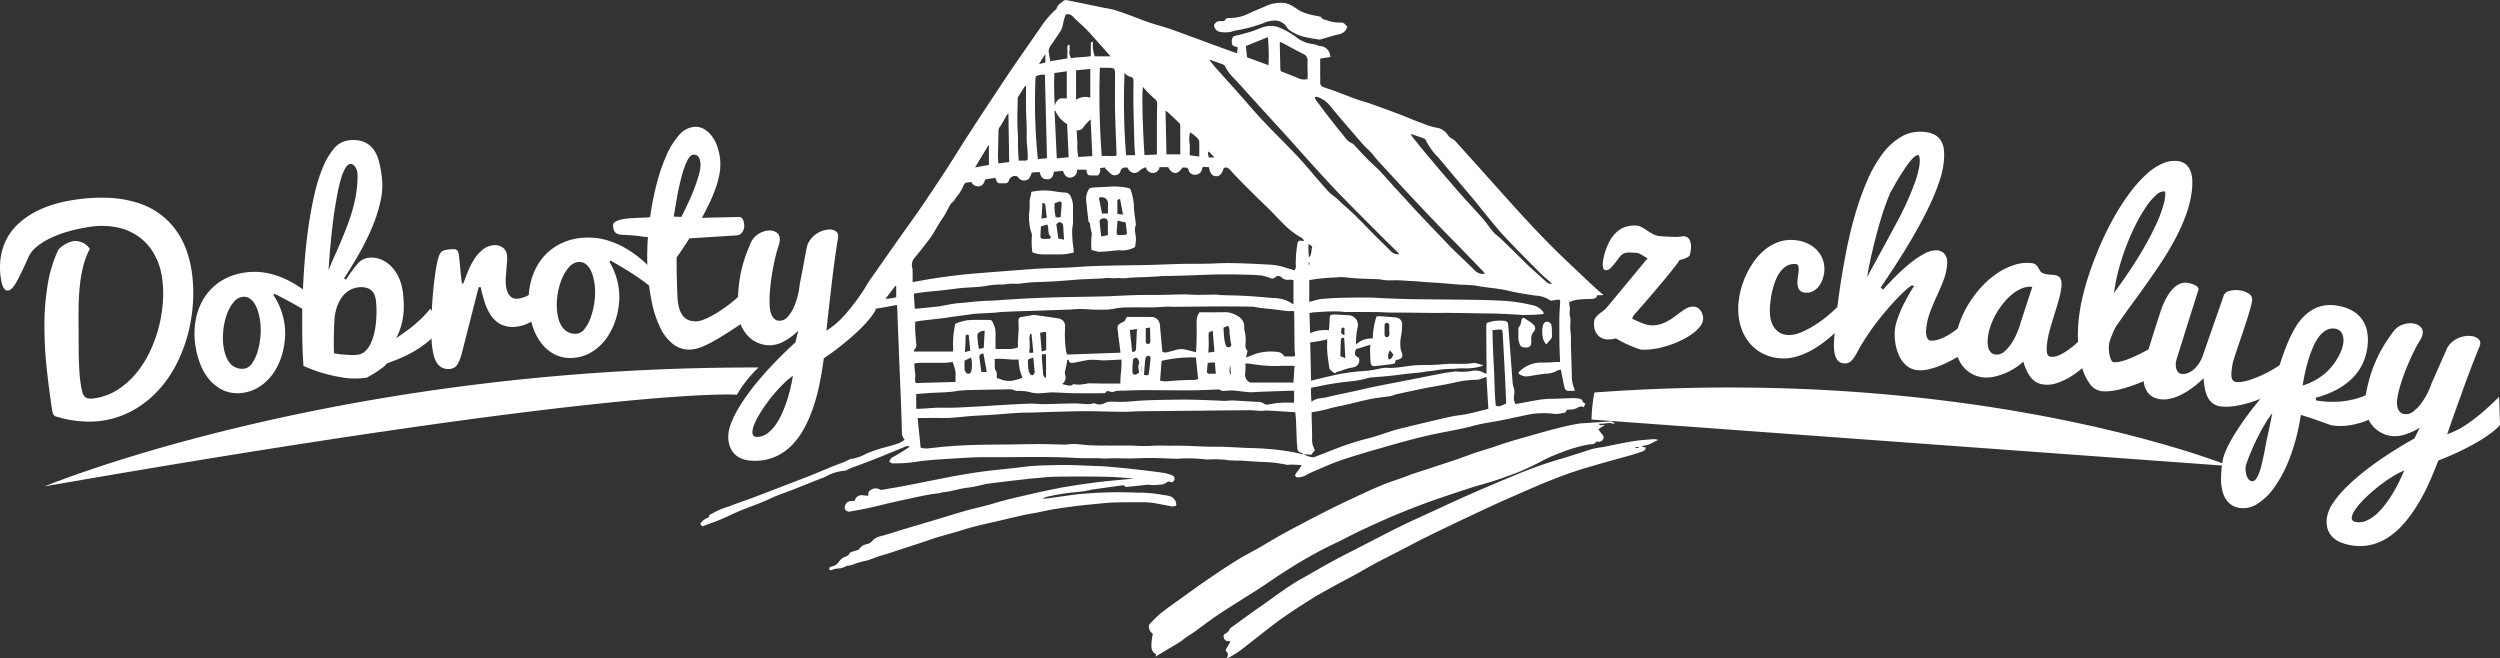 <svg xmlns="http://www.w3.org/2000/svg" width="357.316" height="94.083" viewBox="0 0 357.316 94.083">
  <rect x="0" y="0" width="357.316" height="94.083" fill="#333333" stroke="none"/>
  <g id="Group_31" data-name="Group 31" transform="translate(-850.126 -50.287)">
    <g id="Group_5" data-name="Group 5" transform="translate(850.126 50.287)">
      <g id="Group_2" data-name="Group 2" transform="translate(0 18.125)">
        <g id="Group_1" data-name="Group 1">
          <path id="Path_1" data-name="Path 1" d="M335.938,288.363a24.7,24.7,0,0,1,5.15-.311,16.264,16.264,0,0,1,4.095.709,10.886,10.886,0,0,1,3.135,1.568,10.669,10.669,0,0,1,2.266,2.248,11.557,11.557,0,0,1,1.491,2.755,15.622,15.622,0,0,1,.808,3.1,21.153,21.153,0,0,1,.2,4.548,23.153,23.153,0,0,1-.739,4.6,21.38,21.38,0,0,1-1.669,4.327,16.839,16.839,0,0,1-2.607,3.718,14.608,14.608,0,0,1-3.515,2.77,12.836,12.836,0,0,1-4.409,1.5,12.251,12.251,0,0,1-1.7.135,15.2,15.2,0,0,1-1.714-.075c-.556-.056-1.089-.137-1.6-.238a11.175,11.175,0,0,1-1.342-.348,1.188,1.188,0,0,1-.384-.11.688.688,0,0,1-.238-.2.78.78,0,0,1-.137-.311c-.032-.125-.062-.286-.094-.485q-.449-2.905-.771-5.973a57.191,57.191,0,0,1-.312-6.043,35.771,35.771,0,0,1,.457-5.742,18.747,18.747,0,0,1,1.546-5.068,4.14,4.14,0,0,1,2.126-1.205,2.519,2.519,0,0,1,2.358,1.106,11.13,11.13,0,0,0-.977,2.622,21.258,21.258,0,0,0-.479,2.932c-.094,1.012-.144,2.036-.152,3.077s-.006,2.055.006,3.045q0,1.648.015,2.82c.006.78.021,1.464.047,2.044s.054,1.091.09,1.527.09.859.152,1.269c.067.43.139.79.21,1.078a1.651,1.651,0,0,0,.318.666.935.935,0,0,0,.569.3,3,3,0,0,0,.936-.028,8.3,8.3,0,0,0,3.217-1.2,11.423,11.423,0,0,0,2.62-2.306,14.7,14.7,0,0,0,1.971-3.071,19.534,19.534,0,0,0,1.3-3.535,19.911,19.911,0,0,0,.6-3.664,15.462,15.462,0,0,0-.125-3.484,9.478,9.478,0,0,0-1.224-3.528,7.714,7.714,0,0,0-2.283-2.425,8.15,8.15,0,0,0-3.142-1.252,11.176,11.176,0,0,0-3.782-.017,23.769,23.769,0,0,0-2.886.625,16.006,16.006,0,0,0-2.594.954,9.381,9.381,0,0,0-2.025,1.271,4.065,4.065,0,0,0-1.2,1.574Q328.557,298.8,327.9,300c-.438.8-.844,1.233-1.216,1.289-.514.078-.861-.47-1.044-1.649a10.064,10.064,0,0,1-.028-3.148,8.4,8.4,0,0,1,.868-2.616,7.991,7.991,0,0,1,1.613-2.094,11.232,11.232,0,0,1,2.2-1.594,14.727,14.727,0,0,1,2.667-1.138A19.641,19.641,0,0,1,335.938,288.363Z" transform="translate(-325.501 -277.896)" fill="#fff"/>
          <path id="Path_2" data-name="Path 2" d="M351.645,297.021a9.47,9.47,0,0,1,1.046,2.047,9.9,9.9,0,0,1,.539,2.135,9.741,9.741,0,0,1,.047,2.118,10.867,10.867,0,0,1-.389,2.124,10.028,10.028,0,0,1-.81,1.982,7.534,7.534,0,0,1-1.226,1.68,6.854,6.854,0,0,1-1.615,1.231,5.579,5.579,0,0,1-1.971.634,5,5,0,0,1-2.73-.328,5.682,5.682,0,0,1-2.032-1.527,7.887,7.887,0,0,1-1.349-2.324,11.879,11.879,0,0,1-.691-2.73,10.992,10.992,0,0,1,.1-3.685,8.777,8.777,0,0,1,1.276-3.131,7.727,7.727,0,0,1,2.384-2.3,8.467,8.467,0,0,1,3.417-1.173,9.355,9.355,0,0,1,3.193.107,11.889,11.889,0,0,1,2.914,1.027,15.7,15.7,0,0,1,2.631,1.681,30.381,30.381,0,0,1,2.35,2.044l-.008,2.521a10.16,10.16,0,0,0-1.461-1.2c-.6-.421-1.239-.825-1.9-1.216s-1.316-.749-1.956-1.087-1.19-.619-1.647-.848Zm-4.138,10.493a1.621,1.621,0,0,0,1.078-.76,5.788,5.788,0,0,0,.782-1.656,10.81,10.81,0,0,0,.408-2.126,9.687,9.687,0,0,0-.026-2.167,8.762,8.762,0,0,0-.32-1.484,4.711,4.711,0,0,0-.526-1.153,2.292,2.292,0,0,0-.739-.726,1.507,1.507,0,0,0-.971-.176,2,2,0,0,0-1.287.8,5.847,5.847,0,0,0-.936,1.72,9.656,9.656,0,0,0-.492,2.216,9.536,9.536,0,0,0,.011,2.266,6.83,6.83,0,0,0,.324,1.37,3.659,3.659,0,0,0,.588,1.074,2.262,2.262,0,0,0,.893.666A2.3,2.3,0,0,0,347.507,307.514Z" transform="translate(-312.556 -272.955)" fill="#fff"/>
          <path id="Path_3" data-name="Path 3" d="M354.852,303.574a17.547,17.547,0,0,1,1.579-2.184,2.444,2.444,0,0,1,1.542-.932,3.694,3.694,0,0,1,1.9.247,4.443,4.443,0,0,1,1.51,1.057,5.766,5.766,0,0,1,1.059,1.645,6.992,6.992,0,0,1,.53,2.025c.071.6.11,1.168.125,1.709a10.733,10.733,0,0,1-.08,1.593,9.375,9.375,0,0,1-.335,1.578,10.8,10.8,0,0,1-.677,1.665q.592-.446,1.2-.868t1.222-.923q.612-.5,1.224-1.093a15.168,15.168,0,0,0,1.233-1.377l1.682,2.749a17.532,17.532,0,0,1-1.752,1.75,15.4,15.4,0,0,1-1.843,1.359,17.231,17.231,0,0,1-2.016,1.074q-1.058.477-2.261.9a4.086,4.086,0,0,1-.747.691c-.327.24-.649.46-.969.664-.367.23-.764.46-1.19.685l-.44.049a10.9,10.9,0,0,1-3.009-.077,22.028,22.028,0,0,1-2.771-.621,21.2,21.2,0,0,1-2.807-1.035q-.109-1.434-.153-3.245c-.024-1.04-.032-2.276-.026-3.694s.051-3.007.139-4.763q.084-1.757.266-3.924t.509-4.405q.326-2.237.807-4.368a24.489,24.489,0,0,1,1.168-3.831,10.3,10.3,0,0,1,1.611-2.785,3.211,3.211,0,0,1,2.115-1.22,4.39,4.39,0,0,1,2.2.215,3.282,3.282,0,0,1,1.392,1.1,5.143,5.143,0,0,1,.784,1.772,16.946,16.946,0,0,1,.4,2.236,10.446,10.446,0,0,1-.234,3.518,22.091,22.091,0,0,1-1.226,3.73,35.362,35.362,0,0,1-1.851,3.713q-1.05,1.83-2.111,3.464Zm1.626-15.207a2.365,2.365,0,0,0-.062-.3,1.806,1.806,0,0,0-.176-.462,1.426,1.426,0,0,0-.322-.41.612.612,0,0,0-.5-.138c-.232.028-.457.221-.672.584a6.809,6.809,0,0,0-.6,1.439,20.61,20.61,0,0,0-.5,2.053c-.15.773-.288,1.576-.421,2.418s-.243,1.692-.342,2.562-.181,1.684-.256,2.459-.131,1.482-.176,2.124-.082,1.158-.11,1.553c.247-.647.53-1.319.85-2.021s.636-1.43.955-2.184.627-1.525.923-2.315.558-1.589.78-2.4a19.688,19.688,0,0,0,.5-2.463A13.921,13.921,0,0,0,356.478,288.367Zm.1,16.311a3.207,3.207,0,0,0-1.2.395,3.5,3.5,0,0,0-1.054.921,5.167,5.167,0,0,0-.777,1.478,7.327,7.327,0,0,0-.371,2.083c-.035.644-.056,1.235-.065,1.778s-.017,1.022-.017,1.437c.009.473.017.921.028,1.334.4.073.8.129,1.194.165.35.034.713.058,1.1.075a7.264,7.264,0,0,0,1.082-.034,1.852,1.852,0,0,0,1.052-.475,3.524,3.524,0,0,0,.773-1.041,6.871,6.871,0,0,0,.517-1.422,11.847,11.847,0,0,0,.279-1.626,16.487,16.487,0,0,0,.082-1.649,14.118,14.118,0,0,0-.081-1.48,3.5,3.5,0,0,0-.191-.823,1.685,1.685,0,0,0-.432-.657,1.808,1.808,0,0,0-.758-.4A2.992,2.992,0,0,0,356.581,304.678Z" transform="translate(-305.387 -281.732)" fill="#fff"/>
          <path id="Path_4" data-name="Path 4" d="M358.528,305.859c-.051-.52-.077-1.125-.084-1.817s0-1.426.03-2.2.071-1.561.129-2.369.131-1.576.215-2.306.174-1.4.271-2.017a13.023,13.023,0,0,1,.314-1.525,3.625,3.625,0,0,1,.225-.644,1.284,1.284,0,0,1,.292-.393,1.133,1.133,0,0,1,.44-.221,4.766,4.766,0,0,1,.676-.107,4.6,4.6,0,0,1,.717-.024.576.576,0,0,1,.4.176.944.944,0,0,1,.195.472c.039.208.075.5.111.859q.062.651.15,1.578c.06.618.129,1.226.212,1.821l.193-.019c.189-.492.4-1.042.642-1.652a10.3,10.3,0,0,1,.868-1.727,6.014,6.014,0,0,1,1.2-1.4,2.92,2.92,0,0,1,1.66-.685,1.905,1.905,0,0,1,.666.052,1.708,1.708,0,0,1,.584.273,1.6,1.6,0,0,1,.43.483,1.689,1.689,0,0,1,.206.683,5.366,5.366,0,0,1-.008.844c-.024.367-.054.749-.086,1.149s-.062.788-.086,1.164a6.691,6.691,0,0,0,0,.934,4.042,4.042,0,0,0,.225,1.044,1.989,1.989,0,0,0,.391.648,1.154,1.154,0,0,0,.5.318,1.367,1.367,0,0,0,.545.054,4.288,4.288,0,0,0,1.608-.507,11.061,11.061,0,0,0,1.475-.941,15.137,15.137,0,0,0,1.512-1.319l.127,4.149c-.284.228-.612.486-.975.769a13.4,13.4,0,0,1-1.177.814,9.272,9.272,0,0,1-1.323.678,4.894,4.894,0,0,1-1.433.361,3.825,3.825,0,0,1-2.182-.335,3.908,3.908,0,0,1-1.422-1.287,7.183,7.183,0,0,1-.893-1.888q-.331-1.061-.58-2.158l-.281.024-2.317,9.1a11.505,11.505,0,0,1-.356,1.185,3.842,3.842,0,0,1-.382.771,1.293,1.293,0,0,1-.455.444,1.392,1.392,0,0,1-.571.17,1.961,1.961,0,0,1-1.192-.2,2.008,2.008,0,0,1-.758-.764,3.9,3.9,0,0,1-.43-1.153A11.389,11.389,0,0,1,358.528,305.859Z" transform="translate(-296.796 -274.738)" fill="#fff"/>
          <path id="Path_5" data-name="Path 5" d="M377.443,294.55a9.527,9.527,0,0,1,.94,2.1,10.063,10.063,0,0,1,.429,2.16,9.948,9.948,0,0,1-.066,2.117,10.674,10.674,0,0,1-.5,2.1,10.092,10.092,0,0,1-.911,1.939,7.539,7.539,0,0,1-1.314,1.613,6.711,6.711,0,0,1-1.677,1.145,5.518,5.518,0,0,1-2,.53,5,5,0,0,1-2.712-.468,5.741,5.741,0,0,1-1.95-1.634,7.93,7.93,0,0,1-1.228-2.386,12.258,12.258,0,0,1-.546-2.764,11.034,11.034,0,0,1,.3-3.672,8.744,8.744,0,0,1,1.439-3.064,7.715,7.715,0,0,1,2.5-2.169,8.462,8.462,0,0,1,3.471-.994,9.406,9.406,0,0,1,3.183.271,12.026,12.026,0,0,1,2.856,1.179,15.858,15.858,0,0,1,2.541,1.815q1.19,1.044,2.242,2.169l-.14,2.513a10.657,10.657,0,0,0-1.4-1.274q-.873-.676-1.836-1.312c-.644-.423-1.276-.818-1.9-1.19s-1.155-.681-1.6-.932Zm-4.678,10.261a1.6,1.6,0,0,0,1.117-.7,5.837,5.837,0,0,0,.868-1.613,10.8,10.8,0,0,0,.517-2.1,9.706,9.706,0,0,0,.088-2.163,8.764,8.764,0,0,0-.243-1.5,4.546,4.546,0,0,0-.466-1.181,2.255,2.255,0,0,0-.7-.764,1.505,1.505,0,0,0-.96-.228,2.009,2.009,0,0,0-1.327.728,5.789,5.789,0,0,0-1.024,1.671,9.61,9.61,0,0,0-.608,2.19,9.329,9.329,0,0,0-.1,2.261,6.554,6.554,0,0,0,.251,1.383,3.521,3.521,0,0,0,.531,1.1,2.217,2.217,0,0,0,2.06.913Z" transform="translate(-290.323 -275.24)" fill="#fff"/>
          <path id="Path_6" data-name="Path 6" d="M391.893,309.93q-1.631,1.1-2.912,1.924t-2.281,1.389a13.847,13.847,0,0,1-1.791.859,5.11,5.11,0,0,1-1.443.339,3.715,3.715,0,0,1-2.42-.664,6.143,6.143,0,0,1-1.862-2.233,14.784,14.784,0,0,1-1.269-3.634,31.915,31.915,0,0,1-.653-4.875c-.047-.7-.064-1.461-.054-2.266s.039-1.606.1-2.4c-.356-.024-.633-.052-.831-.082s-.4-.056-.625-.084-.5-.054-.838-.079-.831-.054-1.469-.084a1.556,1.556,0,0,1-.666-.163.938.938,0,0,1-.359-.331,1.109,1.109,0,0,1-.15-.417c-.021-.146-.034-.271-.041-.378a.582.582,0,0,1,.311-.561,2.83,2.83,0,0,1,.866-.329,7.994,7.994,0,0,1,1.177-.172c.429-.034.842-.056,1.237-.069s.749-.026,1.061-.041a3.574,3.574,0,0,0,.644-.067,39.92,39.92,0,0,1,.919-4.7,25.979,25.979,0,0,1,1.392-4.082,10.882,10.882,0,0,1,1.81-2.916,3.238,3.238,0,0,1,2.2-1.2,2.434,2.434,0,0,1,1.415.337,3.741,3.741,0,0,1,1.142,1.063,5.831,5.831,0,0,1,.784,1.609,8.053,8.053,0,0,1,.363,1.956,7.467,7.467,0,0,1-.131,1.845,14.143,14.143,0,0,1-.548,2,20.783,20.783,0,0,1-.87,2.089q-.508,1.058-1.082,2.107c.107,0,.284,0,.53-.009s.537-.015.861-.026l1.055-.022q.567-.011,1.1-.024c.356-.011.685-.019.992-.026s.561-.013.764-.015a.572.572,0,0,1,.533.322,1.946,1.946,0,0,1,.213.838,1.442,1.442,0,0,1-.29,1.029,1.04,1.04,0,0,1-.752.438l-6.786.43q-.469.738-.947,1.452c-.318.475-.616.908-.885,1.291,0,.73,0,1.452.013,2.161.007.307.017.623.026.949s.017.646.022.964.021.625.034.923.026.563.043.812a6.084,6.084,0,0,0,.279,1.594,2.908,2.908,0,0,0,.58,1.037,1.942,1.942,0,0,0,.859.55,3.029,3.029,0,0,0,1.1.116,3.077,3.077,0,0,0,.913-.236,9.745,9.745,0,0,0,1.19-.563c.43-.232.878-.507,1.349-.821s.934-.651,1.39-1.016.891-.75,1.3-1.149a12.744,12.744,0,0,0,1.112-1.215Zm-7.072-22.011a3.067,3.067,0,0,0-.054-.43,1.653,1.653,0,0,0-.142-.445.852.852,0,0,0-.3-.335.839.839,0,0,0-.53-.107q-.46.028-.878.87a12.223,12.223,0,0,0-.767,2.133c-.236.861-.449,1.808-.638,2.833s-.359,2.029-.511,3c.18.013.358.022.533.03s.363.015.552.026c.316-.623.642-1.3.982-2.023s.64-1.434.9-2.131a20.452,20.452,0,0,0,.64-1.95A4.712,4.712,0,0,0,384.821,287.918Z" transform="translate(-284.701 -282.611)" fill="#fff"/>
          <path id="Path_7" data-name="Path 7" d="M392.322,293.105a2.72,2.72,0,0,1,.453-1.093,3.623,3.623,0,0,1,.793-.825,3.668,3.668,0,0,1,.958-.524,3.273,3.273,0,0,1,.966-.208,1.645,1.645,0,0,1,.928.2.819.819,0,0,1,.41.732,1.767,1.767,0,0,1-.034.374c-.058.311-.127.732-.208,1.269s-.169,1.143-.26,1.821-.183,1.392-.277,2.148-.184,1.506-.268,2.255q-.314,2.639-.633,5.665a13.013,13.013,0,0,0,1.113-.8,11.966,11.966,0,0,0,1.325-1.25c.483-.52,1.016-1.168,1.609-1.946s1.246-1.744,1.969-2.9l1.037,3.885a7.044,7.044,0,0,1-.771,1.162c-.318.4-.668.8-1.057,1.2s-.8.8-1.22,1.175-.844.741-1.252,1.08q-1.448,1.2-3.131,2.347-.247,1.909-.623,3.726a27.008,27.008,0,0,1-.928,3.412,18.74,18.74,0,0,1-1.3,2.944,10.629,10.629,0,0,1-1.714,2.334,7.7,7.7,0,0,1-2.2,1.565,7.207,7.207,0,0,1-2.751.655,7.4,7.4,0,0,1-1.308-.062,3.635,3.635,0,0,1-1.316-.434A2.928,2.928,0,0,1,381.6,322a3.77,3.77,0,0,1-.477-1.823,4.891,4.891,0,0,1,.322-1.813,13.048,13.048,0,0,1,1.014-2.158,25.058,25.058,0,0,1,1.572-2.38q.912-1.241,2-2.48t2.276-2.448q1.193-1.21,2.416-2.313l.4-1.669a9.321,9.321,0,0,1-1.926,1.465,4.461,4.461,0,0,1-1.982.617,4.191,4.191,0,0,1-1.671-.266,4.367,4.367,0,0,1-1.471-.923,4.887,4.887,0,0,1-1.065-1.527,5.649,5.649,0,0,1-.472-2.079,24.862,24.862,0,0,1,.017-2.833,20.565,20.565,0,0,1,.316-2.48,18.288,18.288,0,0,1,.6-2.291q.373-1.106.868-2.246a2.8,2.8,0,0,1,1.11-1.269,3.113,3.113,0,0,1,1.467-.487,1.8,1.8,0,0,1,1.074.26,1.1,1.1,0,0,1,.49.943,2.144,2.144,0,0,1-.026.425,2.614,2.614,0,0,1-.125.5,19.922,19.922,0,0,0-.537,1.948c-.17.747-.318,1.512-.44,2.291s-.213,1.544-.275,2.291a15.742,15.742,0,0,0-.045,1.971,5.446,5.446,0,0,0,.1.851,2.646,2.646,0,0,0,.256.734,1.494,1.494,0,0,0,.449.511,1.07,1.07,0,0,0,.681.17,1.593,1.593,0,0,0,1.158-.621,5.5,5.5,0,0,0,.855-1.405,9.749,9.749,0,0,0,.552-1.675,10.492,10.492,0,0,0,.242-1.428Zm-7.014,27a2.547,2.547,0,0,0,1.383-.5,5.131,5.131,0,0,0,1.17-1.2,9.753,9.753,0,0,0,.94-1.66,18.021,18.021,0,0,0,.724-1.886c.208-.642.376-1.269.515-1.877s.241-1.155.314-1.628A12.935,12.935,0,0,0,389,312.513q-.685.671-1.331,1.439c-.43.509-.838,1.037-1.22,1.574s-.713,1.054-1,1.546a9.28,9.28,0,0,0-.663,1.368,2.748,2.748,0,0,0-.217,1.04C384.59,319.915,384.837,320.124,385.308,320.1Z" transform="translate(-277.031 -275.778)" fill="#fff"/>
          <path id="Path_8" data-name="Path 8" d="M447.243,304.04a1.319,1.319,0,0,1,.176-.638,2.237,2.237,0,0,1,.395-.468,6.508,6.508,0,0,1,.558-.442,4.89,4.89,0,0,0,.649-.56l5.886-7.1c-.206-.1-.385-.2-.531-.294l-.406-.243a1.873,1.873,0,0,0-.374-.17,1.615,1.615,0,0,0-.419-.075c-.378-.021-.691-.03-.938-.032a1.867,1.867,0,0,0-.636.092,1.353,1.353,0,0,0-.473.294,3.759,3.759,0,0,0-.483.578,9.344,9.344,0,0,1-.984,1.2,1.029,1.029,0,0,1-.7.365.411.411,0,0,1-.386-.279,1.771,1.771,0,0,1-.079-.687c.008-.118.021-.245.039-.38s.045-.271.075-.412a8.729,8.729,0,0,1,.891-2.453,4.871,4.871,0,0,1,1.181-1.419,3.408,3.408,0,0,1,1.314-.64,4.52,4.52,0,0,1,1.237-.124,1.963,1.963,0,0,1,.838.247c.275.152.548.316.816.5s.543.342.825.494a2.281,2.281,0,0,0,.881.268c.232.024.449.043.642.051s.374.021.539.03q.71.036,1.138.032c.283,0,.5-.011.648-.028s.253-.032.311-.045a.447.447,0,0,1,.146-.019.982.982,0,0,1,.87.479,2.211,2.211,0,0,1,.21,1.19,5.277,5.277,0,0,1-.159,1.02c-.028.092-.151.21-.372.344a3.485,3.485,0,0,1-1.084.358,11.617,11.617,0,0,1-.765,1.061q-.531.682-1.22,1.514c-.46.554-.939,1.128-1.439,1.716s-.971,1.142-1.417,1.654-.833.958-1.168,1.338-.558.636-.67.773l-.1.35c.008,0,.116.047.309.138s.428.2.692.311.548.223.844.318a2.981,2.981,0,0,0,.78.165,3.966,3.966,0,0,0,1.364-.146,5.515,5.515,0,0,0,1.16-.5,8.972,8.972,0,0,0,1.01-.664c.314-.236.616-.46.9-.668a5.236,5.236,0,0,1,.852-.517,1.759,1.759,0,0,1,.861-.176,1.17,1.17,0,0,1,.6.191,1.531,1.531,0,0,1,.44.43,1.757,1.757,0,0,1,.253.573,1.891,1.891,0,0,1,.067.614,1.923,1.923,0,0,1-.444,1.052,5.547,5.547,0,0,1-1.1,1.031,10.386,10.386,0,0,1-1.576.928,14.171,14.171,0,0,1-1.856.745,13.592,13.592,0,0,1-1.956.475,8.818,8.818,0,0,1-1.858.114,2.512,2.512,0,0,1-.367-.09,8.217,8.217,0,0,1-.784-.281c-.327-.127-.7-.294-1.128-.492s-.893-.449-1.4-.747a3.924,3.924,0,0,1-1.179.15,2.1,2.1,0,0,1-.908-.234,1.76,1.76,0,0,1-.617-.537,2.093,2.093,0,0,1-.346-.745A3.028,3.028,0,0,1,447.243,304.04Z" transform="translate(-219.418 -276.046)" fill="#fff"/>
          <path id="Path_9" data-name="Path 9" d="M464.317,308.17a6.448,6.448,0,0,1-2.805-.816,6.09,6.09,0,0,1-1.935-1.763,6.923,6.923,0,0,1-1.078-2.423,9.006,9.006,0,0,1-.217-2.787,11.516,11.516,0,0,1,.374-2.122,12.133,12.133,0,0,1,.794-2.132,11.842,11.842,0,0,1,1.177-1.961,8.131,8.131,0,0,1,1.542-1.6,6.622,6.622,0,0,1,1.879-1.031,5.39,5.39,0,0,1,2.2-.266,5.454,5.454,0,0,1,1.84.449,4.41,4.41,0,0,1,1.4.968,4,4,0,0,1,.855,1.37,3.886,3.886,0,0,1,.221,1.641,4.66,4.66,0,0,1-.247,1.172,3.7,3.7,0,0,1-.548,1.014,2.486,2.486,0,0,1-.806.692,1.762,1.762,0,0,1-1.011.208,1.16,1.16,0,0,1-1.054-.522,2.476,2.476,0,0,1-.161-1.239c.015-.211.039-.434.077-.668s.06-.445.075-.633a2.3,2.3,0,0,0-.036-.713.369.369,0,0,0-.367-.312,2.182,2.182,0,0,0-1.263.249,3.113,3.113,0,0,0-.941.837,4.949,4.949,0,0,0-.67,1.209,12.251,12.251,0,0,0-.44,1.362,10.227,10.227,0,0,0-.256,1.3c-.058.416-.1.765-.118,1.046a8.2,8.2,0,0,0,.015,1.334,3.9,3.9,0,0,0,.337,1.295,2.8,2.8,0,0,0,.794,1.018,2.411,2.411,0,0,0,1.385.487,4.186,4.186,0,0,0,1.911-.38A13.235,13.235,0,0,0,469.4,303.3a19.123,19.123,0,0,0,2.1-1.6,23.809,23.809,0,0,0,1.74-1.677l1.067,2.139a23.264,23.264,0,0,1-3.118,3.155,17.893,17.893,0,0,1-1.516,1.129,12.391,12.391,0,0,1-1.686.947,9.618,9.618,0,0,1-1.8.625A5.973,5.973,0,0,1,464.317,308.17Z" transform="translate(-209.819 -275.081)" fill="#fff"/>
          <path id="Path_10" data-name="Path 10" d="M472.577,305.553c.537-.591,1.143-1.222,1.808-1.9a26.353,26.353,0,0,1,2.058-1.862,12.8,12.8,0,0,1,2.076-1.391,3.382,3.382,0,0,1,1.869-.46,1.711,1.711,0,0,1,.466.124,1.345,1.345,0,0,1,.475.339,1.614,1.614,0,0,1,.344.627,2.61,2.61,0,0,1,.065.994,8.153,8.153,0,0,1-.552,2.306c-.29.735-.6,1.473-.94,2.2s-.651,1.486-.939,2.251a9.408,9.408,0,0,0-.556,2.438,2.568,2.568,0,0,0,.11,1.149c.114.294.281.451.507.473a2.667,2.667,0,0,0,.917-.094,5.635,5.635,0,0,0,.992-.37,8.483,8.483,0,0,0,.994-.556,11.022,11.022,0,0,0,.932-.672,20.141,20.141,0,0,0,2.094-1.87l-.137,4.72c-.227.146-.511.326-.857.543s-.73.445-1.147.685-.872.479-1.357.719a13.82,13.82,0,0,1-1.45.623,10.633,10.633,0,0,1-1.445.408,4.569,4.569,0,0,1-1.351.088,2.79,2.79,0,0,1-1.634-.676,4.176,4.176,0,0,1-1.053-1.43,6.748,6.748,0,0,1-.526-1.819,7.854,7.854,0,0,1-.062-1.821,6.165,6.165,0,0,1,.266-1.246c.142-.455.307-.91.5-1.366s.4-.9.625-1.331.43-.812.625-1.151.354-.612.492-.825a3.033,3.033,0,0,1,.264-.367l-.361-.088a6.587,6.587,0,0,0-1.108.9q-.789.724-1.8,1.849t-2.109,2.543a30.508,30.508,0,0,0-2.023,2.949c-.309.507-.565.947-.765,1.327a6.6,6.6,0,0,1-.575.926,1.953,1.953,0,0,1-.573.526,1.291,1.291,0,0,1-.743.125,1.252,1.252,0,0,1-.883-.421,2.122,2.122,0,0,1-.429-.936,5.557,5.557,0,0,1-.114-1.284c.008-.471.034-.956.08-1.45.073-.786.18-1.817.314-3.092s.322-2.68.56-4.224.524-3.163.859-4.864.743-3.372,1.22-5.017a40.96,40.96,0,0,1,1.662-4.682,19.035,19.035,0,0,1,2.152-3.857,9.25,9.25,0,0,1,2.715-2.53,5.4,5.4,0,0,1,3.341-.722,3.718,3.718,0,0,1,1.531.425,2.41,2.41,0,0,1,.9.885,3.258,3.258,0,0,1,.386,1.273,8.262,8.262,0,0,1-.008,1.607,12.87,12.87,0,0,1-.634,2.858,30.964,30.964,0,0,1-1.286,3.2q-.772,1.656-1.707,3.339t-1.9,3.256q-.966,1.572-1.886,2.964c-.614.926-1.155,1.744-1.623,2.446Zm2.575-10.751a41.883,41.883,0,0,0,1.931-4.409,12.862,12.862,0,0,0,.721-2.689c.079-.895,0-1.353-.23-1.374q-.458-.039-1.5,1.374a37.391,37.391,0,0,0-2.523,4.158q-.39.943-.743,1.959c-.232.679-.451,1.355-.646,2.029s-.387,1.34-.558,1.995-.329,1.276-.468,1.868c-.331,1.379-.608,2.736-.84,4.066.389-.713.808-1.484,1.265-2.322s.909-1.658,1.349-2.478l1.258-2.32Q474.759,295.567,475.152,294.8Z" transform="translate(-203.45 -282.281)" fill="#fff"/>
          <path id="Path_11" data-name="Path 11" d="M494.355,306.707a16.066,16.066,0,0,1-1.229,1.2,13.573,13.573,0,0,1-1.682,1.274,9.71,9.71,0,0,1-1.944.956,4.4,4.4,0,0,1-1.989.26,2.7,2.7,0,0,1-1.853-.966,6.058,6.058,0,0,1-1.095-2.324,8.531,8.531,0,0,1-1.149.887,9.139,9.139,0,0,1-1.45.773,8.571,8.571,0,0,1-1.6.507,5.068,5.068,0,0,1-1.613.088,4.141,4.141,0,0,1-1.609-.528,4.261,4.261,0,0,1-1.306-1.143,4.907,4.907,0,0,1-.81-1.677,5.649,5.649,0,0,1-.133-2.126,10.637,10.637,0,0,1,.67-2.67,15.2,15.2,0,0,1,1.323-2.6,15.8,15.8,0,0,1,1.823-2.334,12.367,12.367,0,0,1,2.176-1.841,9.451,9.451,0,0,1,2.382-1.149,5.834,5.834,0,0,1,2.444-.253,1.1,1.1,0,0,1,.614.228,1.579,1.579,0,0,1,.341.4c.084.146.165.29.245.43a.848.848,0,0,0,.32.32,1.678,1.678,0,0,0,.417.163c.146.032.294.058.447.077.131.015.266.024.4.034s.266.021.4.036a2.328,2.328,0,0,1,.487.108.818.818,0,0,1,.378.275,1.209,1.209,0,0,1,.223.522,3.443,3.443,0,0,1,0,.874,11.868,11.868,0,0,1-.387,1.853c-.2.676-.4,1.362-.625,2.068s-.432,1.413-.629,2.12a11.963,11.963,0,0,0-.406,2.034,4.4,4.4,0,0,0,0,1.306.619.619,0,0,0,.591.539,1.876,1.876,0,0,0,.793-.1,5.056,5.056,0,0,0,.874-.391,9.738,9.738,0,0,0,.9-.588c.3-.219.6-.451.868-.694a27.167,27.167,0,0,0,1.986-1.952Zm-14.874-3.073a6.049,6.049,0,0,0-.034.859,2.542,2.542,0,0,0,.135.764,1.513,1.513,0,0,0,.365.576,1.079,1.079,0,0,0,.646.277,1.6,1.6,0,0,0,1.244-.43,5.674,5.674,0,0,0,1.065-1.254,9.543,9.543,0,0,0,.808-1.566,10.782,10.782,0,0,0,.468-1.372l1.651-5.053a3.025,3.025,0,0,0-1.45.2,5.34,5.34,0,0,0-1.4.833,8.882,8.882,0,0,0-1.274,1.282A11.047,11.047,0,0,0,479.868,302,7.492,7.492,0,0,0,479.481,303.634Z" transform="translate(-195.359 -273.558)" fill="#fff"/>
          <path id="Path_12" data-name="Path 12" d="M487.558,318.127a2.471,2.471,0,0,1-1.66-1.059,7.4,7.4,0,0,1-1.136-2.422,15.489,15.489,0,0,1-.533-3.38,21.259,21.259,0,0,1,.153-3.932,27.666,27.666,0,0,1,.661-3.37q.46-1.8,1.149-3.7t1.542-3.786c.575-1.259,1.188-2.459,1.853-3.6a32.723,32.723,0,0,1,2.09-3.174,18.818,18.818,0,0,1,2.229-2.5,8.885,8.885,0,0,1,2.289-1.572,4.1,4.1,0,0,1,2.263-.391,2.15,2.15,0,0,1,1.207.5,2.335,2.335,0,0,1,.653,1,4.222,4.222,0,0,1,.234,1.325,8.989,8.989,0,0,1-.071,1.465,15.642,15.642,0,0,1-.8,3.314,26.556,26.556,0,0,1-1.46,3.314q-.859,1.645-1.926,3.279t-2.2,3.228q-1.131,1.594-2.264,3.14t-2.145,3.019a3.079,3.079,0,0,0-.241.434c-.09.18-.178.372-.264.582s-.174.434-.264.672-.167.472-.23.7l-.036.245a4.378,4.378,0,0,0-.015.9,5,5,0,0,0,.14.8,2.147,2.147,0,0,0,.23.582c.084.148.178.23.269.24a2.524,2.524,0,0,0,.786-.043,7.119,7.119,0,0,0,.966-.262c.339-.116.694-.256,1.055-.417s.721-.328,1.065-.5c.8-.4,1.643-.87,2.536-1.411l.971,3.872a35.719,35.719,0,0,1-3.35,1.609c-.473.191-.962.376-1.467.552a15.736,15.736,0,0,1-1.516.46,10.885,10.885,0,0,1-1.463.27A5.63,5.63,0,0,1,487.558,318.127Zm1.808-14.05q.969-1.3,2.081-2.947t2.139-3.406q1.025-1.76,1.841-3.539a17.485,17.485,0,0,0,1.177-3.359c.043-.341.073-.629.084-.872s-.026-.369-.118-.382a1.609,1.609,0,0,0-1.183.518,8.774,8.774,0,0,0-1.4,1.634,20.892,20.892,0,0,0-1.46,2.476c-.483.951-.938,1.967-1.36,3.056a32.526,32.526,0,0,0-1.112,3.383A25.551,25.551,0,0,0,489.365,304.077Z" transform="translate(-187.213 -280.344)" fill="#fff"/>
          <path id="Path_13" data-name="Path 13" d="M504.749,297.011a10.648,10.648,0,0,1-.288,1.273c-.152.533-.326,1.117-.531,1.748s-.419,1.284-.646,1.956-.44,1.3-.638,1.875-.361,1.091-.5,1.533a7.32,7.32,0,0,0-.238.921c-.047.329-.086.629-.112.906a2.881,2.881,0,0,0,0,.732.957.957,0,0,0,.2.515.771.771,0,0,0,.509.243,3,3,0,0,0,.967-.06,8.4,8.4,0,0,0,1.247-.348c.449-.157.9-.341,1.379-.556s.924-.442,1.362-.691.835-.5,1.2-.747a6.719,6.719,0,0,0,.9-.72c-.051.385-.1.737-.138,1.053s-.079.616-.12.9-.081.582-.122.885-.079.646-.135,1.02a10.294,10.294,0,0,1-1.076.685c-.419.238-.883.47-1.387.7s-1.035.436-1.594.629a15.825,15.825,0,0,1-1.671.487,12.67,12.67,0,0,1-1.63.268,6.492,6.492,0,0,1-1.462-.022,2.3,2.3,0,0,1-1.1-.429,2.506,2.506,0,0,1-.713-.851A4.721,4.721,0,0,1,498,309.7a11.19,11.19,0,0,1-.2-1.523,14.138,14.138,0,0,1-1.551,1.325,10.941,10.941,0,0,1-1.6,1,7.038,7.038,0,0,1-1.589.586,4,4,0,0,1-1.484.082,3.068,3.068,0,0,1-1.061-.35,2.258,2.258,0,0,1-.808-.778,3.305,3.305,0,0,1-.451-1.289,6.457,6.457,0,0,1,.039-1.883,22.979,22.979,0,0,1,.816-3.389q.623-2.035,1.482-4.65c.049-.174.125-.4.234-.692a9.5,9.5,0,0,1,.4-.934,9.679,9.679,0,0,1,.563-1.013,4.976,4.976,0,0,1,.72-.9,2.981,2.981,0,0,1,.885-.608,1.989,1.989,0,0,1,1.048-.153,3.619,3.619,0,0,1,1.3.429c.249.174.359.359.329.558q-.289.907-.64,2.019c-.23.741-.47,1.488-.706,2.242s-.468,1.486-.69,2.2-.419,1.349-.6,1.909-.314,1.012-.419,1.353-.155.52-.157.533a3.075,3.075,0,0,0-.026.612,1.965,1.965,0,0,0,.11.545,1.134,1.134,0,0,0,.262.414.8.8,0,0,0,.438.206,1.742,1.742,0,0,0,.816-.092,2.854,2.854,0,0,0,.848-.468,3.887,3.887,0,0,0,.771-.836,4.8,4.8,0,0,0,.6-1.192l3.019-8.653a1.1,1.1,0,0,1,.81-.61,3.324,3.324,0,0,1,1.452-.084,2.757,2.757,0,0,1,1.374.518A.936.936,0,0,1,504.749,297.011Z" transform="translate(-182.853 -272.238)" fill="#fff"/>
          <path id="Path_14" data-name="Path 14" d="M508.708,309.85a14.081,14.081,0,0,0,3.269.178,12.348,12.348,0,0,0,2.785-.517,11.2,11.2,0,0,0,2.36-1.039,13.628,13.628,0,0,0,1.995-1.424l-.455,4.033a9.268,9.268,0,0,1-1.572,1.1,10.1,10.1,0,0,1-1.918.833,10.5,10.5,0,0,1-2.111.447,7.7,7.7,0,0,1-2.1-.049,1.783,1.783,0,0,1-.3-.084l-.62-.226c-.3-.109-.717-.258-1.265-.449s-1.3-.434-2.238-.734l-.054.314a28.857,28.857,0,0,1-1.473,5.687,19.123,19.123,0,0,1-2.148,4.2,8.868,8.868,0,0,1-2.508,2.5,3.7,3.7,0,0,1-2.558.6,2.741,2.741,0,0,1-1.579-.758,3.481,3.481,0,0,1-.844-1.5,7,7,0,0,1-.241-2.03,16.523,16.523,0,0,1,.215-2.377,6.924,6.924,0,0,1,.494-1.579,16.119,16.119,0,0,1,.921-1.787c.365-.618.76-1.239,1.192-1.868s.868-1.237,1.312-1.821q1.558-2.044,3.464-4.173.418-1.331.85-2.73c.288-.934.614-1.832.962-2.7a18.8,18.8,0,0,1,1.186-2.425,7.621,7.621,0,0,1,1.531-1.9,5.513,5.513,0,0,1,1.967-1.132,5.372,5.372,0,0,1,2.532-.124,6.751,6.751,0,0,1,1.952.616,4.3,4.3,0,0,1,1.471,1.2,4.505,4.505,0,0,1,.827,1.849,7.057,7.057,0,0,1-.008,2.573,7.8,7.8,0,0,1-.724,2.24,7.5,7.5,0,0,1-1.439,1.944,9.489,9.489,0,0,1-2.2,1.587,13.237,13.237,0,0,1-2.972,1.14Zm-10.053,9.466a2.577,2.577,0,0,0-.015.462,2.989,2.989,0,0,0,.1.663,2.022,2.022,0,0,0,.273.618.747.747,0,0,0,.517.335.573.573,0,0,0,.546-.241,3.035,3.035,0,0,0,.453-.814,7.721,7.721,0,0,0,.374-1.2c.11-.447.215-.91.32-1.383s.191-.938.269-1.39.161-.859.243-1.216c.14-.621.253-1.151.342-1.587s.163-.794.221-1.084c.066-.324.122-.6.174-.814a11.113,11.113,0,0,0-.868,1.23c-.29.473-.578.968-.853,1.486s-.535,1.035-.779,1.559-.451,1.013-.642,1.465-.341.846-.46,1.179A3.986,3.986,0,0,0,498.654,319.316Zm8.137-11.591a8.745,8.745,0,0,0,3.539-2.04,8.169,8.169,0,0,0,1.145-1.375,9.411,9.411,0,0,0,.818-1.516,5,5,0,0,0,.266-.881,3.1,3.1,0,0,0,.054-.986,1.8,1.8,0,0,0-.329-.852,1.249,1.249,0,0,0-.846-.472,1.9,1.9,0,0,0-1.194.174,3.186,3.186,0,0,0-1.007.831,6.16,6.16,0,0,0-.831,1.353,15.814,15.814,0,0,0-.679,1.737q-.3.935-.537,1.967C507.036,306.349,506.9,307.039,506.791,307.724Z" transform="translate(-177.687 -270.748)" fill="#fff"/>
          <path id="Path_15" data-name="Path 15" d="M520.347,301.327a2.7,2.7,0,0,1,.69-.96,3.7,3.7,0,0,1,.96-.625,3.743,3.743,0,0,1,1.056-.294,3.314,3.314,0,0,1,.986.021,1.664,1.664,0,0,1,.861.4.845.845,0,0,1,.23.808,1.519,1.519,0,0,1-.122.357c-.122.288-.288.683-.484,1.188s-.427,1.072-.668,1.714-.5,1.316-.762,2.029-.517,1.426-.769,2.135q-.912,2.5-1.905,5.377a13.37,13.37,0,0,0,1.263-.526,12.173,12.173,0,0,0,1.576-.915q.879-.6,2.01-1.531c.75-.625,1.607-1.417,2.582-2.38l.122,4.022a7.289,7.289,0,0,1-1.014.956c-.4.316-.839.627-1.306.93s-.954.591-1.452.867-.99.53-1.465.767q-1.687.839-3.586,1.572-.677,1.8-1.452,3.484a26.921,26.921,0,0,1-1.682,3.114,18.882,18.882,0,0,1-1.931,2.571,10.549,10.549,0,0,1-2.2,1.881,7.675,7.675,0,0,1-2.5,1.025,7.231,7.231,0,0,1-2.831.011,7.391,7.391,0,0,1-1.259-.357,3.653,3.653,0,0,1-1.183-.722,2.934,2.934,0,0,1-.773-1.22,3.813,3.813,0,0,1-.052-1.883,4.894,4.894,0,0,1,.73-1.7,13.414,13.414,0,0,1,1.477-1.87,25.336,25.336,0,0,1,2.072-1.958c.778-.668,1.619-1.321,2.513-1.961s1.817-1.261,2.773-1.864,1.913-1.173,2.878-1.7l.769-1.533a9.488,9.488,0,0,1-2.208.988,4.455,4.455,0,0,1-2.072.15,4.142,4.142,0,0,1-1.565-.64,4.241,4.241,0,0,1-1.224-1.231,4.788,4.788,0,0,1-.69-1.729,5.592,5.592,0,0,1,.017-2.13,25.412,25.412,0,0,1,.655-2.762,20.844,20.844,0,0,1,.876-2.343,17.333,17.333,0,0,1,1.1-2.09q.612-.994,1.357-1.991a2.8,2.8,0,0,1,1.37-.984,3.122,3.122,0,0,1,1.538-.138,1.844,1.844,0,0,1,.992.5,1.116,1.116,0,0,1,.258,1.029,2.11,2.11,0,0,1-.12.408,2.655,2.655,0,0,1-.243.462,20.1,20.1,0,0,0-.964,1.776c-.335.689-.649,1.4-.949,2.128s-.558,1.456-.79,2.171a16.9,16.9,0,0,0-.492,1.907,6.23,6.23,0,0,0-.094.857,2.547,2.547,0,0,0,.08.771,1.474,1.474,0,0,0,.324.6,1.065,1.065,0,0,0,.625.322,1.6,1.6,0,0,0,1.271-.342,5.554,5.554,0,0,0,1.153-1.175,9.535,9.535,0,0,0,.917-1.5,9.909,9.909,0,0,0,.561-1.338ZM507.378,326.02a2.527,2.527,0,0,0,1.462-.17,5.166,5.166,0,0,0,1.413-.9,9.737,9.737,0,0,0,1.287-1.4,17.317,17.317,0,0,0,1.138-1.673q.516-.867.928-1.711c.27-.561.494-1.068.674-1.514a12.8,12.8,0,0,0-1.585.825,19.463,19.463,0,0,0-1.622,1.1c-.535.4-1.048.818-1.546,1.254s-.938.863-1.323,1.28a9.148,9.148,0,0,0-.956,1.183,2.7,2.7,0,0,0-.447.96C506.719,325.677,506.915,325.936,507.378,326.02Z" transform="translate(-170.656 -269.538)" fill="#fff"/>
        </g>
        <path id="Path_16" data-name="Path 16" d="M328.909,317.984s41.3-17.164,102.044-16.99a16.97,16.97,0,0,0-3.1,3.891S411.675,303.563,328.909,317.984Z" transform="translate(-322.531 -266.594)" fill="#fff"/>
        <path id="Path_17" data-name="Path 17" d="M538.26,313.754s-35.734-14.58-90.8-10.519a23.965,23.965,0,0,0-.41,3.866" transform="translate(-219.581 -265.262)" fill="#fff"/>
      </g>
      <path id="Path_18" data-name="Path 18" d="M466.271,328.342a13.771,13.771,0,0,0,.058,2.019c.664-.59,1.465-.479,2.184-.659,1.233-.307,2.483-.548,3.726-.822.954-.211,1.905-.445,2.865-.64,1.645-.337,3.294-.649,4.942-.971,1.7-.335,3.4-.677,5.105-1,.561-.107,1.13-.167,1.7-.247a.255.255,0,0,1,.111-.009,7.656,7.656,0,0,0,2.461-.109,2.59,2.59,0,0,1,1.739.416c.021.017.069,0,.18-.008,0-.372,0-.754,0-1.134-.013-1.819-.03-3.638-.037-5.459a5.289,5.289,0,0,1,.058-.618,5.179,5.179,0,0,1,2.429-.318c.438,0,.623.187.659.631q.244,3.189.489,6.376c.049.644.08,1.291.14,1.935a3.594,3.594,0,0,0,.161.644,2.252,2.252,0,0,1,.051,1.014,1.631,1.631,0,0,0,.215,1.288c.981-.178,1.976-.35,2.968-.541a13.731,13.731,0,0,1,2.317-.208c.975-.017,1.95-.064,2.927-.1a2.5,2.5,0,0,1,.444.024c.367.058.782.007.949.492.041.116.221.187.359.3l-.245.5c-.427-.29-.793.041-1.123.176a2.115,2.115,0,0,1-.835.157c-.464,0-.464,0-.631.393a7.349,7.349,0,0,1-1.145.221c-.457.019-.919-.082-1.377-.088a14.764,14.764,0,0,0-1.931.051c-.73.088-1.45.268-2.171.416-.863.178-1.722.374-2.586.541-.846.165-1.7.292-2.545.455-.524.1-1.046.223-1.563.359-1.158.309-2.33.548-3.509.767-1.471.275-2.936.588-4.383.956-1.965.5-3.917,1.055-5.863,1.622-1.735.5-3.471,1.012-5.178,1.6-1.22.419-2.4.962-3.589,1.465a12.781,12.781,0,0,0-1.392.683,2.37,2.37,0,0,1-1.052.238.3.3,0,0,1-.292-.479c.182-.294.412-.559.614-.842a4.291,4.291,0,0,0,.225-.419,15.013,15.013,0,0,0-1.68-.077,1.029,1.029,0,0,1-.38.03,19.264,19.264,0,0,0-3.846-.419c-.885-.06-1.77-.124-2.655-.178-.256-.017-.513,0-.767-.009-.4-.015-.8-.032-1.2-.058-.2-.015-.4-.084-.6-.079a16.726,16.726,0,0,0-2.412-.013,20.112,20.112,0,0,0-3.041-.163,10.828,10.828,0,0,0-1.095.054c-1.26-.03-2.517-.1-3.776-.112-.979-.011-1.957.054-2.936.064-.825.006-1.649-.028-2.474-.03-.423,0-.846.039-1.267.041-.314,0-.629-.041-.943-.045-1.07-.015-2.143.021-3.211-.039-3.906-.221-7.815-.1-11.723-.1-.8,0-1.6-.024-2.4.007-1.312.051-2.622.131-3.93.213-1.089.067-2.176.135-3.262.24-.911.09-1.813.256-2.727.342-.7.066-1.4.075-2.107.077-.157,0-.316-.138-.475-.213a.955.955,0,0,1,.55-.711c.518-.273,1.014-.591,1.516-.9.273-.167.537-.348.846-.548a.6.6,0,0,0-.644-.019c-1.265.507-2.515,1.05-3.784,1.551-1.321.524-2.652,1.031-3.99,1.512-.341.122-.6.4-1.018.385a7.146,7.146,0,0,0-2.762.924c-1.454.535-2.882,1.14-4.323,1.707-1.168.46-2.375.84-3.505,1.381-1.471.706-3.026,1.181-4.516,1.828-.9.391-1.776.822-2.68,1.2-.8.329-1.619.606-2.433.906-.312-.361-.324-.427-.024-.7a2.3,2.3,0,0,1,.612-.451c.211-.094.425-.122.4-.423,0-.032.066-.082.11-.107.255-.137.526-.249.767-.408a10.622,10.622,0,0,1,1.954-.756c1.054-.438,2.148-.78,3.219-1.181,1.331-.5,2.655-1.016,3.982-1.527,1.432-.55,2.867-1.091,4.293-1.654,1.115-.442,2.216-.919,3.325-1.37.513-.208,1.039-.384,1.553-.588.256-.1.5-.232.75-.35.082-.039.165-.116.247-.118a6.035,6.035,0,0,0,2.229-.743,19.645,19.645,0,0,1,2.833-.96c.627-.153,1.25-.335,1.858-.55a4.979,4.979,0,0,0,.825-.49,1.57,1.57,0,0,1-.4-1.16c-.037-1.559-.092-3.116-.152-4.675-.067-1.778-.148-3.554-.219-5.332q-.1-2.557-.2-5.116c-.032-.814-.058-1.628-.092-2.444-.006-.163-.032-.326-.054-.543-.941.17-1.845.357-2.755.488a2.853,2.853,0,0,0-1.2.472,3.388,3.388,0,0,1-.668.262c-.122-.281-.26-.488-.135-.769.049-.111.006-.258.022-.386.053-.376-.077-.779.163-1.128a.255.255,0,0,0,.015-.165c-.18-1.332.655-2.255,1.331-3.23,1.424-2.053,2.869-4.093,4.308-6.134.778-1.1,1.583-2.19,2.343-3.307q1.808-2.658,3.567-5.35c1.091-1.675,2.131-3.382,3.215-5.06,1.142-1.772,2.3-3.531,3.466-5.29.96-1.454,1.916-2.91,2.9-4.349,1.4-2.047,2.828-4.076,4.237-6.118a12.951,12.951,0,0,1,1.892-2.154c.052-.049.127-.1.14-.165.114-.528.591-.741.934-1.063a.648.648,0,0,1,.5-.122c1.7.339,3.4.7,5.105,1.054.543.112,1.1.174,1.628.329.793.234,1.57.522,2.349.8.893.326,1.769.694,2.669,1,1.069.359,2.167.629,3.228,1.007,2.418.861,4.821,1.768,7.229,2.652.689.253,1.383.49,2.137.758l.092-.825c-.066-.054-.092-.092-.12-.1-.279-.034-.573-.045-.672-.384a1.321,1.321,0,0,1,.12-1.024c.051-.09.21-.137.329-.168.462-.125.932-.223,1.392-.357a14.2,14.2,0,0,0,1.787-.575,4.934,4.934,0,0,1,1.7-.473,3.035,3.035,0,0,1,1.3.185,11.564,11.564,0,0,1,2.725,1.555,4.6,4.6,0,0,0,2.281.859,2,2,0,0,1,.344.084,3.882,3.882,0,0,0,.573.191,1.5,1.5,0,0,1,1.443,1.28l.073.279-1.484.226v2.442c0,.3.026.6,0,.891a.674.674,0,0,0,.505.76c.558.2,1.123.374,1.679.58,1.02.38,2.03.788,3.056,1.156.659.236,1.342.4,2,.636q2.086.741,4.16,1.525c1.067.4,2.107.887,3.189,1.248a9.526,9.526,0,0,0,1.993.633,2.3,2.3,0,0,1,1.681,1.076,1.285,1.285,0,0,0,.576.5,1.613,1.613,0,0,1,.522.4q2.442,2.7,4.873,5.42c1.6,1.78,3.183,3.574,4.808,5.333,1.37,1.484,2.755,2.955,4.186,4.379,1.639,1.628,3.333,3.2,5.01,4.789.659.623,1.334,1.228,2.008,1.834.052.049.144.052.217.077l-.092.142h-.756c-.118.4-.427.518-.838.528-.7.015-1.405.043-2.1.124a6.244,6.244,0,0,0-1.1.342c.032.277.064.546.1.816.008.054.041.118.024.163a2.754,2.754,0,0,0,.054,1.295c.069.616-.086,1.222.022,1.847a13.487,13.487,0,0,1,.056,1.89c.043,1.512.1,3.026.133,4.54a4.792,4.792,0,0,0,.356,1.821,1.505,1.505,0,0,1,.05.307c-.268,0-.505,0-.743,0-.464.006-.625-.1-.732-.578-.159-.7-.292-1.409-.436-2.115-.017-.09-.028-.182-.054-.341a1.673,1.673,0,0,0-.578.159,3.186,3.186,0,0,1-1.684.419q-.87.124-1.74.253a5.352,5.352,0,0,1-1.091.142,2.239,2.239,0,0,1-.859-.331.212.212,0,0,1,.009-.372A4.479,4.479,0,0,1,499,324.749a21.04,21.04,0,0,0,2.221-.082c.212-.008.425,0,.638,0-.03-.8-.08-1.643-.092-2.493-.019-1.329-.024-2.656-.009-3.984.009-.722.077-1.443.114-2.165a.233.233,0,0,0-.268-.275c-.251.021-.5.075-.745.107-.137.017-.331.077-.4.011a4,4,0,0,0-2.176-.694c-1.258-.211-2.525-.38-3.762-.681-1.544-.376-3.133-.432-4.686-.735a17.787,17.787,0,0,0-2.1-.137c-1.029-.075-2.058-.17-3.09-.249-.582-.045-1.164-.069-1.746-.11-.861-.06-1.724-.176-2.584-.174a20.627,20.627,0,0,0-2.659-.092,6.735,6.735,0,0,1-1.522-.137c-.11-.011-.221-.028-.331-.032-.939-.034-1.881-.049-2.82-.1-.771-.043-1.54-.144-2.311-.195-.292-.019-.588.041-.881.051a27.028,27.028,0,0,0-3.784.374v3.121c.21-.054.346-.09.483-.124a8.177,8.177,0,0,1,1.173-.286c.921-.088,1.847-.146,2.772-.172q2.027-.056,4.053-.045c.722,0,1.443.073,2.163.1,1.342.049,2.684.11,4.025.129,2.8.043,5.6.054,8.406.092,1.392.021,2.783.043,4.173.118a24.541,24.541,0,0,1,4.978.734,2.808,2.808,0,0,1,1.183.833c.071.065.056.225.082.35a26.211,26.211,0,0,1-3.028.137c-1.626-.109-3.253-.2-4.884-.215-2.263-.022-4.525-.1-6.788-.079-2.2.017-4.405-.06-6.61-.043-.887.008-1.774-.069-2.661-.079-1.4-.015-2.807,0-4.212-.007-.369,0-.735-.071-1.106-.079q-.794-.02-1.589.008c-.661.026-1.321.073-1.982.12-.181.013-.359.056-.6.1l.088,2.873a5.364,5.364,0,0,1,2.685-.419c.026-.24.058-.447.069-.657.021-.371.021-.743.047-1.114s.12-.453.479-.466c.3-.013.593.006.891.019.423.019.846.062,1.271.069a1.393,1.393,0,0,1,1.344,1.77,9.287,9.287,0,0,0-.185,1.246c-.037.387-.036.777-.052,1.188a3.168,3.168,0,0,1,2.41-.872,10.912,10.912,0,0,1,.537-3.159,3.318,3.318,0,0,1,.443-.028c.829.058,1.658.109,2.483.2a.991.991,0,0,1,.737,1.039,12.844,12.844,0,0,1-.109,1.375,5.6,5.6,0,0,0-.118,1.98,2.167,2.167,0,0,0,.122.475c.283.679.131.994-.576,1.158a1.552,1.552,0,0,1-.213.022l-.153.473a2.755,2.755,0,0,1-.451.131c-.769.1-1.542.183-2.313.273-.4.047-.631-.051-.679-.44-.081-.638-.082-1.286-.1-1.931a6.207,6.207,0,0,1,.062-.689l-2.068.649c-.281.715-.206.945.4,1.211a1.022,1.022,0,0,1-.726,1.372,8.72,8.72,0,0,0-1.937.548c-.2.079-.442.015-.6.234a.3.3,0,0,1-.294.011c-.232-.24-.616-.354-.668-.747-.1-.749-.223-1.5-.283-2.249-.045-.567-.009-1.14-.009-1.793a17.436,17.436,0,0,1-2.429.442l.124,5.472c.936-.226,1.828-.457,2.729-.655A28.125,28.125,0,0,1,473.2,326c.584-.037,1.172-.086,1.752-.17s1.157-.241,1.74-.328a7.494,7.494,0,0,1,.818.019c.423-.015.846-.043,1.267-.09.838-.094,1.673-.249,2.515-.3,1.218-.075,2.448,0,3.659-.135,1.246-.133,2.485-.019,3.726-.094.256-.015.513-.056.769-.082a.822.822,0,0,1,.27-.013c.37.09.737.193,1.136.3-.034.045-.052.1-.084.112a7.583,7.583,0,0,1-2.545.357,11.3,11.3,0,0,0-1.606.071,14.931,14.931,0,0,0-2.268.161c-.672.144-1.349.167-2.019.281-.724.125-1.465.163-2.2.247-.878.1-1.754.223-2.631.314s-1.729.15-2.594.225a1.532,1.532,0,0,0-.385.047,13.349,13.349,0,0,1-2.693.515,42,42,0,0,0-4.205.644C467.2,328.187,466.76,328.249,466.271,328.342Zm-1.044,9.484a2.624,2.624,0,0,0,1.216.447.645.645,0,0,0,.38-.051c1.258-.483,2.51-.99,3.775-1.46.777-.29,1.568-.546,2.364-.786.722-.219,1.465-.376,2.19-.593.779-.234,1.544-.511,2.321-.754.528-.167,1.061-.326,1.6-.458q2.282-.564,4.572-1.1c.954-.225,1.907-.453,2.869-.646.663-.133,1.34-.185,2-.32.8-.161,1.583-.372,2.375-.563.241-.058.483-.12.717-.176l-.273-4.583a8.274,8.274,0,0,1-1.1.384c-.371.071-.76.039-1.14.073-.44.039-.883.075-1.317.157-.81.152-1.609.348-2.418.5-.96.185-1.929.329-2.888.524-1.357.273-2.71.573-4.061.866-.124.026-.24.088-.361.125a2.69,2.69,0,0,1-.46.135c-.913.135-1.836.215-2.74.395-1.211.241-2.4.56-3.608.838-.756.174-1.523.3-2.268.511a17.432,17.432,0,0,1-2.612.55c-.006.122-.022.247-.019.372.024,1.072.071,2.145.075,3.215a3.089,3.089,0,0,0,.4,1.83l-.531.666-1.069-.088a1.466,1.466,0,0,0-.35-.2.689.689,0,0,1-.569-.767c0-.24-.056-.479-.065-.717-.041-1-.069-2-.116-3-.02-.44-.069-.88-.1-1.308-1.37-.084-2.676-.172-3.982-.24-.327-.017-.661.054-.99.045-.535-.015-1.07-.1-1.607-.092-3.75.028-7.5.071-11.251.108-1.448.015-2.9.017-4.345.039-.816.013-1.632.092-2.446.084-1.707-.013-3.413-.086-5.118-.094-1.405,0-2.813.045-4.218.081-1.168.028-2.334.075-3.5.11-.737.021-1.477.011-2.212.054-1.254.077-2.506.191-3.76.277-.831.058-1.666.092-2.5.144-1.6.1-3.194.359-4.808.309-.741-.024-1.486,0-2.229,0h-1.018l.427,4.241a3.582,3.582,0,0,0,.807.12c.977-.079,1.948-.219,2.923-.294,1.274-.1,2.549-.178,3.825-.213,1.7-.051,3.408-.049,5.111-.069,1.521-.021,3.041-.058,4.563-.058,1.113,0,2.225.06,3.337.073.367.006.732-.066,1.1-.08a6.356,6.356,0,0,1,.778.023c.719.056,1.435.161,2.152.174,1.523.03,3.045.028,4.568.015,1.286-.013,2.566.139,3.855.043.812-.062,1.632-.017,2.448-.015.76,0,1.522-.009,2.281.011,1.106.032,2.21.094,3.316.125.784.022,1.57,0,2.354.026.981.034,1.959.1,2.94.142,1.091.05,2.188.045,3.273.155a31.036,31.036,0,0,1,4.922.75A.694.694,0,0,0,465.227,337.826Zm-55.908-24.575c1.093-.195,2.087-.393,3.086-.543q1.971-.292,3.951-.518c1.01-.116,2.025-.187,3.037-.27,1.213-.1,2.425-.191,3.638-.284.971-.073,1.941-.148,2.912-.217.61-.045,1.218-.094,1.828-.12,1.276-.052,2.551-.079,3.827-.137,1.016-.047,2.03-.146,3.047-.185,1.405-.056,2.813-.086,4.218-.114,1.331-.028,2.661-.026,3.99-.06,1.639-.043,3.281-.123,4.92-.159,1.568-.035,3.138.017,4.7-.065,1.684-.09,3.361-.043,5.042.03.926.039,1.851.084,2.777.144a8,8,0,0,1,1.374.161c.747.182,1.476.427,2.236.653a1.074,1.074,0,0,0,.174-.822,16.706,16.706,0,0,1,.232-2.933c.058-.449.219-.541.67-.453a1.369,1.369,0,0,0,.286-.019,1.056,1.056,0,0,0-.575-.539,12.144,12.144,0,0,1-2.524-2.036c-.522-.5-1-1.048-1.508-1.557-.762-.758-1.54-1.5-2.307-2.251-.724-.713-1.447-1.43-2.16-2.156-.494-.5-.975-1.018-1.448-1.54-.268-.294-.545-.5-.956-.32-.279.9-.614,1.226-1.188,1.162-.513-.056-.8-.442-.911-1.278l-.9-.056c-.056.176-.09.318-.144.451a.94.94,0,0,1-.973.676.871.871,0,0,1-.922-.721c-.075-.221-.178-.3-.391-.3-.167.006-.331,0-.479,0-.687,1.061-1.45,1.026-2.036-.06h-1.23a.971.971,0,0,1-1.009.827.982.982,0,0,1-.939-.816,4.433,4.433,0,0,0-.6.253c-.185.109-.333.277-.511.4a.95.95,0,0,1-1.323-.26c-.08-.116-.148-.243-.21-.344-.505-.03-.876-.007-1.024.593a.86.86,0,0,1-1.312.335c-.292-.271-.576-.552-.865-.829l.049-.112-.765.084A1.041,1.041,0,0,1,435.8,298c-.269,0-.565,0-.863,0-.561,0-.631-.058-.75-.591-.019-.088-.032-.176-.043-.236h-1.334a.985.985,0,0,1-.8,1.113c-.719.146-1-.391-1.218-.943l-1.287.129c-.077.651-.337,1.026-.786,1.07a1.456,1.456,0,0,1-.646-.079c-.4-.152-.464-.578-.629-.951l-1.1.075a2.954,2.954,0,0,1-.363.818.985.985,0,0,1-1.544-.1.577.577,0,0,0-.558-.226.881.881,0,0,0-.8.649.571.571,0,0,1-.651.395,2.22,2.22,0,0,0-.335,0c-.659,0-.657,0-.891-.646-.011-.032-.047-.056-.112-.131l-1.42.238c-.112.5-.337.876-.837.967a1.082,1.082,0,0,1-1.128-.621,5.068,5.068,0,0,1-.556.077.547.547,0,0,0-.515.342,6.111,6.111,0,0,1-.98,1.649c-.268.266-.365.692-.735.908a.882.882,0,0,0-.264.354c-.313.558-.578,1.147-.932,1.677a20.067,20.067,0,0,0-1.183,1.9,10.784,10.784,0,0,1-1.018,1.516c-.591.784-1.209,1.548-1.825,2.313a1.586,1.586,0,0,0-.412,1.626.692.692,0,0,1,.022.215C409.319,312.078,409.319,312.649,409.319,313.251Zm54.5,4.132c-.425,0-.736.026-1.042-.006-.533-.052-1.061-.148-1.594-.21-.734-.086-1.471-.148-2.2-.236-.384-.045-.764-.165-1.145-.172q-2.341-.042-4.682-.034c-2.221.007-4.441.036-6.662.052-.273,0-.548-.036-.822-.024-.618.024-1.235.088-1.853.1-1.17.017-2.339-.008-3.507.011a10.586,10.586,0,0,0-1.937.137,8.264,8.264,0,0,1-1.926.187,21.4,21.4,0,0,1-2.214-.067,14.3,14.3,0,0,0-2.365.047q-2.181.076-4.364.152c-1.087.036-2.174.062-3.26.1q-1.148.042-2.292.107c-.294.015-.588.069-.881.088-1,.058-2,.107-2.994.163-.054,0-.107.028-.161.036-.967.129-1.937.256-2.9.389-.384.052-.764.127-1.149.172-1.1.133-2.2.253-3.3.384-.286.034-.569.1-.885.152,0,.462-.019.861,0,1.258.034.612.1,1.22.142,1.83a.907.907,0,0,1-.236.87c-.075.062-.073.215-.1.3h5.579a3.735,3.735,0,0,0,.043-.4,13.23,13.23,0,0,1,.232-3.249c.039-.17.036-.331.238-.389a7.958,7.958,0,0,1,1.594-.438c1.052-.077,2.113-.041,3.172-.037a.418.418,0,0,1,.322.152,4.668,4.668,0,0,1,.46,1.168,8.962,8.962,0,0,1,.03,1.437c0,.447,0,.9.006,1.39.822,0,1.563.011,2.3-.006a5.305,5.305,0,0,0,.644-.129c.253-.037.271-.2.262-.4a6.9,6.9,0,0,1,0-.709c.026-.5.079-.992.092-1.488.011-.453-.013-.908-.022-1.362a.439.439,0,0,1,.432-.475c.492-.084.984-.17,1.478-.253a1.328,1.328,0,0,1,.382-.037c1.153.161,2.306.314,3.453.5a1.1,1.1,0,0,1,.923,1.233,17.124,17.124,0,0,0,.133,3.419,3.178,3.178,0,0,0,.165.505l7.611-.266c-.015-.167-.019-.277-.034-.387-.131-1.046-.275-2.09-.389-3.138a.657.657,0,0,1,.174-.494,5.319,5.319,0,0,1,.823-.479l.348-.61c1.243,0,2.463-.015,3.679.009a1.257,1.257,0,0,1,1.027,1c.052.554.1,1.11.15,1.664.068.743.137,1.486.211,2.3a1.256,1.256,0,0,0,.507.107c.486-.092.962-.243,1.443-.369a2.587,2.587,0,0,1,1.282-.058l1.559.38a1.869,1.869,0,0,0,.043-.256c.026-.565.06-1.13.066-1.7q.017-1.185,0-2.371a2.105,2.105,0,0,1,.419-1.379c1.153,0,2.321.026,3.485-.009a3.292,3.292,0,0,1,1.978.561,1.7,1.7,0,0,1,.926,1.645.953.953,0,0,0,.034.386,6.009,6.009,0,0,1,.146,2.042,1.008,1.008,0,0,0,.294.895l-.228.949c.646-.234,1.237-.5,1.855-.661a7.53,7.53,0,0,1,2.575-.146,1.217,1.217,0,0,1,1.046.659c.417,0,.82.009,1.224,0,.29-.009.346-.09.316-.38a6.618,6.618,0,0,1-.071-.661c-.019-1.654-.03-3.307-.047-4.959C463.852,317.694,463.827,317.516,463.816,317.383Zm-.067-4.4a1.609,1.609,0,0,0-.5-.09,1.356,1.356,0,0,1-1.228-.337.606.606,0,0,0-.861-.017.6.6,0,0,1-.734.131,5.987,5.987,0,0,0-1.267-.372c-.971-.088-1.946-.109-2.921-.129-1.123-.023-2.247-.036-3.37-.017-1.237.021-2.472.084-3.707.125q-1.581.053-3.161.094c-.236.008-.472-.015-.708,0-.75.043-1.5.1-2.249.139-.908.043-1.817.047-2.723.108a5.2,5.2,0,0,1-1.589.039,1.516,1.516,0,0,0-.324.032c-.294,0-.588,0-.881-.009a3.236,3.236,0,0,0-.324-.034c-.294.019-.586.064-.88.079-1.029.051-2.062.092-3.093.137-.017,0-.036,0-.054.006-1.271.1-2.541.206-3.814.284-.979.06-1.961.075-2.942.122-.382.017-.762.066-1.143.1a6.939,6.939,0,0,1-1.379.116c-.721-.082-1.411.14-2.133.1a12.146,12.146,0,0,0-2.141.238c-.329.041-.659.082-.99.107-.786.056-1.574.084-2.356.159-.809.077-1.611.2-2.418.292-.973.107-1.948.185-2.92.292-.473.052-.943.142-1.46.221l.142,2.137c.137,0,.241.009.344,0q1.406-.138,2.813-.285c.129-.013.256-.032.385-.052.947-.157,1.888-.389,2.841-.455,1.319-.092,2.627-.3,3.954-.327,1.033-.021,2.062-.12,3.1-.182,1-.06,1.991-.127,2.989-.172q1.858-.084,3.717-.137c1.2-.036,2.408-.054,3.612-.079,1.274-.024,2.547-.036,3.82-.077,1.347-.045,2.693-.135,4.04-.17,1.168-.032,2.336-.007,3.5-.024,1.08-.015,2.159-.067,3.239-.073.683-.006,1.366.06,2.051.064.87,0,1.74-.03,2.611-.034.277,0,.552.058.829.069,1.2.043,2.4.052,3.591.122,1.276.073,2.549.191,3.821.3a4.907,4.907,0,0,1,2.873.917Zm.084,15.789c-.223,0-.4-.006-.584,0q-2.055.073-4.11.148c-.588.021-1.177.088-1.763.056-.719-.039-1.43-.176-2.148-.236a9.608,9.608,0,0,0-1.035.032c-.307.008-.619.122-.908-.112a.6.6,0,0,0-.363-.062c-1.239.037-2.48.112-3.718.118-2.283.011-4.566-.028-6.849-.026-1.026,0-2.053.045-3.078.077a3.325,3.325,0,0,0-1.1.1.817.817,0,0,1-.664.021c-.217-.084-.417-.148-.584.109a.363.363,0,0,1-.268.131c-1.5.006-3.009.015-4.514-.006-.958-.015-1.914-.1-2.873-.112-.5-.008-1,.1-1.493.1a4.7,4.7,0,0,1-1.49-.077,6.1,6.1,0,0,0-1.946-.234.831.831,0,0,1-.371-.049,2.033,2.033,0,0,0-1.027-.178c-1.855.032-3.711.062-5.567.109a12.475,12.475,0,0,0-1.714.131c-1.447.241-2.91.2-4.364.316-.494.039-.99.075-1.477.112v2.087a1.43,1.43,0,0,0,.249.037c.554-.03,1.108-.052,1.66-.1a20.284,20.284,0,0,1,2.212-.06c1.419.017,2.841-.084,4.259-.155,1.306-.066,2.611-.165,3.917-.238,1.327-.075,2.656-.153,3.986-.193.662-.019,1.327.079,1.991.069,1.42-.017,2.839-.084,4.259-.1.644-.007,1.29.073,1.935.1a1.922,1.922,0,0,0,.7-.077.587.587,0,0,1,.443.013,1.578,1.578,0,0,0,1.237-.037,2.346,2.346,0,0,1,1.231-.247c.279,0,.558.019.835.026,1.076.028,2.143-.112,3.213-.178,1.761-.11,3.531-.109,5.3-.142.767-.013,1.534-.006,2.3.013.962.022,1.922.066,2.882.1.517.021,1.033.062,1.551.067.348,0,.7-.077,1.048-.062,1.2.056,2.4.144,3.606.2a1.562,1.562,0,0,1,.893.255.805.805,0,0,0,.676.107,15.01,15.01,0,0,1,1.757-.238c.606-.039,1.216-.009,1.866-.009Zm27.276-16.712a3.763,3.763,0,0,0-.256-.35q-1.788-1.853-3.58-3.7c-.878-.9-1.768-1.787-2.639-2.695q-2.052-2.139-4.081-4.3-2.487-2.664-4.944-5.354a13.729,13.729,0,0,0-1.143-1.325,7.409,7.409,0,0,1-.717-.7c-.459-.511-.9-1.031-1.349-1.553-1.166-1.364-2.364-2.706-3.481-4.111a3.983,3.983,0,0,0-1.742-1.194c-.1-.039-.24.019-.361.032a.948.948,0,0,0,.084.331c.625.846,1.25,1.692,1.9,2.521.724.936,1.456,1.866,2.214,2.773a2.6,2.6,0,0,0,1.2,1.026c.094.026.163.144.24.225.619.657,1.224,1.327,1.858,1.969.573.576,1.2,1.1,1.759,1.688.7.732,1.359,1.5,2.036,2.253.359.395.724.784,1.085,1.177.715.78,1.42,1.564,2.143,2.337.859.919,1.731,1.828,2.6,2.74.767.8,1.533,1.609,2.306,2.407.374.384.765.75,1.149,1.123.784.758,1.581,1.5,2.347,2.278A1.642,1.642,0,0,0,491.109,312.057Zm-39.264-30.586-.069.082c.268.329.524.67.8.988,1.046,1.175,2.1,2.341,3.15,3.516,1.205,1.355,2.369,2.749,3.612,4.07,1.622,1.727,3.327,3.378,4.952,5.1,1.067,1.132,2.051,2.339,3.073,3.511.462.53.915,1.067,1.4,1.576.427.447.971.758,1.413,1.2.7.707,1.5,1.325,2.208,2.021,1.072,1.048,2.107,2.135,3.165,3.2.705.709,1.445,1.385,2.128,2.115a1.424,1.424,0,0,0,1.2.4c-.1-.114-.137-.17-.185-.221-.846-.831-1.7-1.654-2.538-2.493-1.963-1.971-3.934-3.934-5.871-5.927-1.239-1.276-2.433-2.6-3.629-3.909-1.271-1.394-2.513-2.813-3.78-4.209-1.74-1.922-3.5-3.833-5.242-5.751-.76-.835-1.5-1.69-2.268-2.513a6.375,6.375,0,0,1-1.4-1.849.509.509,0,0,0-.275-.238C453.08,281.913,452.461,281.7,451.845,281.471Zm-14.238-.5-.3-.337q-.792-.887-1.583-1.772c-.53-.59-1.04-1.2-1.6-1.761-.618-.623-1.308-1.177-1.907-1.819a1.115,1.115,0,0,0-.7-.343.415.415,0,0,0-.356.165,6.8,6.8,0,0,0-.288.926,4.84,4.84,0,0,1-.3,1.115c-.412.717-.911,1.385-1.366,2.079a1.641,1.641,0,0,0-.447,1.048c.051.466.15.928.228,1.4l2.446-.4v-.651c0-.335.006-.668,0-1,0-.2.073-.3.307-.294a5.832,5.832,0,0,1-.009.943,1.3,1.3,0,0,0,.256.967c.919-.174,1.858-.125,2.794-.29,0-.612,0-1.149,0-1.688,0-.211.045-.367.305-.363a4.825,4.825,0,0,0,.26,2.075Zm-1.531,1.651a116.919,116.919,0,0,0,.266,12.587c.75-.009,1.43.051,2.107-.022,0-.223.005-.389,0-.556-.067-1.943-.163-3.883-.2-5.824-.034-1.8-.009-3.6,0-5.4,0-.6-.109-.758-.694-.779C437.1,282.605,436.634,282.618,436.076,282.618Zm-5.349,45.142c.1.079.129.116.159.12.477.052.965.346,1.42-.071.021-.017.1.034.146.039.184.021.369.024.548.052a7.793,7.793,0,0,0,1.417-.189c.618-.013,1.237.021,1.855.024.9,0,1.8,0,2.742,0-.039-1.175.226-2.266.14-3.428-.666.036-1.291.071-1.918.1-.3.013-.593.024-.889.013a13.171,13.171,0,0,0-1.712-.069c-.747.073-1.48.277-2.225.4-.312.051-.687.142-.792-.35-.007-.037-.15-.047-.2-.062a13.656,13.656,0,0,1-.279,1.471,1.053,1.053,0,0,0-.037.636A1.1,1.1,0,0,1,430.728,327.76Zm49.749-35.708c.129.208.183.322.26.419.449.567.9,1.132,1.359,1.692.574.7,1.16,1.39,1.744,2.083.5.6,1,1.19,1.51,1.78.857.994,1.71,1.989,2.584,2.97.96,1.078,1.959,2.122,2.908,3.21.524.6.958,1.276,1.476,1.879.307.356.713.619,1.054.945.788.752,1.565,1.514,2.341,2.276.554.539,1.091,1.1,1.656,1.622.827.771,1.671,1.522,2.511,2.276a1.216,1.216,0,0,0,.812.316,3.567,3.567,0,0,0-.241-.292c-.483-.432-1-.835-1.452-1.293-1.7-1.72-3.423-3.432-5.077-5.2-1.012-1.078-1.924-2.251-2.871-3.389-.487-.584-.943-1.192-1.43-1.776-.778-.937-1.574-1.86-2.358-2.792-.943-1.119-1.888-2.238-2.824-3.365a8.608,8.608,0,0,1-1.774-2.465.485.485,0,0,0-.271-.239C481.806,292.493,481.211,292.3,480.477,292.052Zm-53.589-8.171a79.814,79.814,0,0,0,.328,11.781l1.3-.135-.294-11.908A1.912,1.912,0,0,0,426.888,283.881Zm15.357,1.478c-.26.874.1,8.532.215,9.726l1.767-.079c0-1.465-.005-2.888,0-4.31.006-.945.017-1.888.041-2.831a.877.877,0,0,0-.343-.814,12.859,12.859,0,0,1-1.121-1.069C442.624,285.8,442.464,285.6,442.245,285.36Zm15.3,42.234h6.2l.155-2.394c-.618,0-1.187.007-1.757,0a18.491,18.491,0,0,1-3.924-.191,11.724,11.724,0,0,0-1.336-.15,8.163,8.163,0,0,1-.009,1.1C456.776,326.663,456.858,327.273,457.549,327.594ZM492.2,320.11c.023,1.834.1,3.627.2,5.418s.079,3.587.268,5.386a1.45,1.45,0,0,0,.52.081,9.172,9.172,0,0,0,.947-.387c0-.146.006-.311,0-.477-.045-1.055-.09-2.113-.142-3.17-.062-1.274-.131-2.551-.2-3.825-.049-.908-.1-1.815-.153-2.723-.011-.232-.088-.408-.354-.395C492.956,320.033,492.626,320.072,492.2,320.11Zm-47.513,7.224a4.98,4.98,0,0,0,.958.1,39.2,39.2,0,0,1,3.919-.206,2.339,2.339,0,0,0,.558-.127l-.314-3.084a18.678,18.678,0,0,0-4.909.488Zm-29.637-2.667c-.359.035-.737.1-1.119.107-1.205.015-2.412,0-3.619.013a6.949,6.949,0,0,0-.758.09c.043.522.058.984.127,1.439s-.127.951.1,1.362l5.67-.165c0-.425.006-.827,0-1.228a2.1,2.1,0,0,0-.054-.485C415.294,325.447,415.178,325.1,415.047,324.667ZM441.122,295.1c-.039-.55-.094-1.026-.107-1.5-.054-1.853-.1-3.705-.135-5.558-.021-1.168-.008-2.336.009-3.5,0-.294-.071-.528-.352-.623a1.446,1.446,0,0,1-.928-.6,96.862,96.862,0,0,0,.217,11.792Zm24.63-10.871c.011-.163.034-.343.034-.52-.007-.685-.056-1.374-.021-2.055a.992.992,0,0,0-.655-1.029c-.986-.507-1.956-1.044-2.933-1.564a3.468,3.468,0,0,0-.359-.146,1.845,1.845,0,0,0-.028.195c.028,1.241.06,2.481.084,3.724a.348.348,0,0,0,.279.354q1.111.427,2.216.883A1.968,1.968,0,0,0,465.751,284.231Zm-40.226,1.016-.125-.043c-.337.524-.677,1.044-1.009,1.574a.539.539,0,0,0-.049.264c-.022,1.055-.06,2.113-.056,3.168,0,.81.067,1.623.09,2.435.015.548,0,1.1.013,1.647.015.528.058,1.056.092,1.613.457-.077.887.088,1.271-.122.088-1.19-.18-2.328-.135-3.488.045-1.183-.069-2.369-.086-3.554C425.512,287.575,425.525,286.411,425.525,285.247Zm20.067,9.739h1.98c0-1.42,0-2.805-.006-4.192a.449.449,0,0,0-.142-.277c-.516-.5-1.041-1-1.568-1.488a4.436,4.436,0,0,0-.389-.283Zm-24.24,31.993a1.717,1.717,0,0,1,.483.133,3.145,3.145,0,0,0,2.193.118,5.375,5.375,0,0,0,1-.335,6.264,6.264,0,0,1-.556-2.586c-1.16.1-2.27-.2-3.453-.065.15.616-.148,1.2.238,1.759C421.4,326.22,421.322,326.594,421.352,326.98Zm8.569-31.426,1.69-.148-.211-4.744a3.967,3.967,0,0,1-1.682-1.907l-.118.037Zm-6.806.539-.109-6.906a.628.628,0,0,0-.283.288c-.3.522-.574,1.063-.917,1.557a.922.922,0,0,0-.215.533c-.022,1.2-.062,2.4-.08,3.608,0,.342.037.687.062,1.108Zm11.644-6.108a8.308,8.308,0,0,0-1.007,1.089.918.918,0,0,1-.99.462c.037.681.069,1.308.1,1.933a7.137,7.137,0,0,0,.142,1.9l1.995-.131Zm25.329-11.749-3.14,1.265.161,1.609,3.069,1.142A26.749,26.749,0,0,0,460.088,278.235Zm-27.412,4.737V287.2a2.335,2.335,0,0,1,2.034-.316v-4.1Zm-3.1.393a42.441,42.441,0,0,0,.077,4.826,1.345,1.345,0,0,1,.483-1.024c.342-.316.769-.125,1.213-.18v-3.876Zm19.4,8.489a3.682,3.682,0,0,0-.062,1.615c.043.545.008,1.1.008,1.656l1.364.18c0-.715.006-1.415-.006-2.115a.554.554,0,0,0-.125-.352A4.336,4.336,0,0,0,448.974,291.854Zm-30.734,5,1.978-.356v-2.742l-.1-.026Zm22.449,26.355c.449.05.537-.183.552-.464.051-.9.09-1.8.139-2.788l-1.02.133Zm13.055-3.455c.039.6.054,1.08.109,1.557a4.969,4.969,0,0,0,.2.919.429.429,0,0,0,.567.307c.26-.1.266-.277.193-.539-.1-.354-.08-.735-.161-1.095-.1-.445.069-.934-.266-1.417Zm-34.265,2.9.137-2.485c-.947.165-1.138.406-1.02,1.142.03.181.017.369.041.55.039.3.1.6.15.947Zm32.108.668.865-.123-.243-3c-.584.217-.591.217-.593.668s.024.891.021,1.334C451.633,322.541,451.607,322.889,451.586,323.315Zm-23.181-.344c0-.82,0-1.613-.006-2.408,0-.079-.092-.155-.14-.234l-.726.155.23,2.671Zm-11.67,1.488c0,.477-.021.9.011,1.319a.8.8,0,0,0,.238.425c.238.255.546.157.689-.163a3.926,3.926,0,0,0-.022-2.012Zm24.953,1.686c-.036-.215-.084-.428-.1-.646a.873.873,0,0,1,.036-.477c.182-.3.015-.526-.1-.771a.347.347,0,0,0-.474-.155.444.444,0,0,0-.243.313,15.134,15.134,0,0,0-.081,1.594c0,.447.311.589.7.357A2.658,2.658,0,0,0,441.689,326.145Zm.7.361c.535.1.638.082.687-.234.11-.728.18-1.465.243-2.2a.361.361,0,0,0-.2-.285.446.446,0,0,0-.386.094,1.019,1.019,0,0,0-.178.5C442.488,325.078,442.441,325.774,442.385,326.506Zm-15.811-2.459a4.559,4.559,0,0,0-.627.189.333.333,0,0,0-.157.253,10.94,10.94,0,0,0,.08,1.312,1.641,1.641,0,0,0,.275.633.36.36,0,0,0,.333.1.73.73,0,0,0,.264-.312.426.426,0,0,0,.006-.219C426.693,325.374,426.635,324.749,426.573,324.047Zm-7.149-.616c-.509.1-.617.23-.558.689.054.421.116.84.17,1.259.03.234.056.468.082.7h.786Zm32.067,1.342c-.041.419-.077.792-.116,1.164a.318.318,0,0,0,.337.4c.288.013.58,0,.928,0l-.131-1.617Zm-23.705-1.2c0,.241-.011.423,0,.6.054.717.131,1.432.168,2.148a.642.642,0,0,0,.421.61v-3.4Zm43.209-2.352c-.29-.09-.455.043-.47.305-.043.762-.06,1.525-.086,2.292l.713.284Zm-64.03-7.428-.107-.021-1.443,1.866a6.319,6.319,0,0,0,1.55-.243Zm10.358,7c-.294-.064-.455-.038-.451.264,0,.363,0,.728-.022,1.091-.015.342-.049.681-.081,1.1l.778-.21Zm60.13-.625h-.021c0-.256.015-.513,0-.765a.327.327,0,0,0-.367-.329c-.219,0-.288.165-.294.333q-.025.665-.007,1.329c.006.193.069.372.316.376a.385.385,0,0,0,.374-.4C477.459,320.533,477.453,320.351,477.453,320.17Zm-34.825-.352c0,.646.005,1.226,0,1.806,0,.266.1.443.292.46.217.019.369-.159.365-.44s-.015-.554-.022-.831c-.009-.342-.017-.687-.026-1.072Zm-16.07,3.509c-.086-.926-.165-1.785-.253-2.644,0-.019-.1-.03-.181-.052a2.812,2.812,0,0,0-.131.7,7.875,7.875,0,0,1-.015,1.922c-.006.024.035.058.069.108Zm39.889-15.155-.56-.395a15.017,15.017,0,0,0,.064,1.937C466.442,309.229,466.238,308.67,466.447,308.172Zm11.086,14.814a1.542,1.542,0,0,0-.181,1.329c.406-.138.406-.138.672-.715ZM428.289,280.78l-.079-.024-.833,1.327.911-.219Zm23.349,14.655h.833l-.833-.866C451.431,294.831,451.6,295.11,451.639,295.435Zm19.4,24.351c-.331-.092-.432.006-.455.273-.049.541-.028.6.455.775Zm-16.328,5.358c-.159.76-.124,1.134.112,1.351Zm-12.6.075h-.037v.855l.037,0Zm23.823-14.277c.015-.172.23-.342,0-.606Z" transform="translate(-278.879 -272.926)" fill="#fff"/>
      <path id="Path_19" data-name="Path 19" d="M414.231,338.738c.019-.223.054-.344.028-.359-.591-.35-.691-.767-.634-1.626.013-.219.041-.438.073-.655.03-.2.073-.395.118-.627a1.306,1.306,0,0,1-.531-.763.647.647,0,0,1,.144-.7,18.04,18.04,0,0,1,1.55-1.5c.984-.777,2.019-1.488,3.037-2.22,1.245-.893,2.482-1.8,3.747-2.659,1.353-.926,2.719-1.838,4.113-2.7,1.031-.64,2.122-1.187,3.178-1.789.93-.532,1.84-1.1,2.772-1.623.913-.516,1.841-1.014,2.771-1.5,1.488-.782,2.972-1.566,4.475-2.317,1.419-.709,2.856-1.385,4.293-2.055,1.14-.528,2.283-1.052,3.445-1.525.922-.374,1.879-.664,2.818-1,.4-.142.78-.32,1.181-.453,2.137-.707,4.28-1.4,6.415-2.111.857-.286,1.7-.631,2.553-.923.782-.266,1.579-.487,2.367-.741.737-.238,1.465-.509,2.2-.737,1.041-.322,2.085-.627,3.133-.923,1.4-.395,2.8-.792,4.213-1.155.911-.236,1.836-.425,2.76-.61a8.068,8.068,0,0,1,1.046-.1c1.2-.084,2.4-.159,3.6-.245a.677.677,0,0,1,.735.361,5.059,5.059,0,0,0-.754-.138,6.678,6.678,0,0,0-.713.071c-.258.021-.516.026-.836.041.271.378.595.1.866.182l-.915.608.758.984c0,.03,0,.064,0,.1a.661.661,0,0,1-.855.668c-.069-.009-.185,0-.211.043-.249.415-.7.313-1.052.369a21.167,21.167,0,0,0-3.98,1.164,21.512,21.512,0,0,0-2.923,1.308c-.762.421-1.553.765-2.337,1.13-.516.241-1.052.447-1.589.642-.953.35-1.909.7-2.874,1.011-.878.284-1.774.507-2.654.78-.984.307-1.965.631-2.942.96-1.364.462-2.734.908-4.082,1.411-1.574.588-3.137,1.2-4.684,1.858-1.516.64-3.013,1.325-4.5,2.027-1.2.565-2.371,1.213-3.576,1.774a63.045,63.045,0,0,0-6.92,3.851c-1.362.855-2.678,1.783-4.022,2.665-.754.5-1.527.958-2.287,1.445-1.308.836-2.629,1.656-3.915,2.526-1.039.7-2.029,1.478-3.049,2.21-.4.292-.84.541-1.25.825-.283.195-.532.444-.824.623-.909.563-1.834,1.1-2.751,1.656C414.745,338.4,414.534,338.54,414.231,338.738Z" transform="translate(-249.044 -244.884)" fill="#fff"/>
      <path id="Path_20" data-name="Path 20" d="M392.479,313.553a.969.969,0,0,1,1.17-.779c.239.007.475.045.743.071l.041-.53.071-.075a1.232,1.232,0,0,1,1.6-.277.446.446,0,0,0,.268.021c1.035-.176,2.072-.344,3.1-.541,1.688-.32,3.374-.662,5.06-.994.831-.165,1.66-.341,2.495-.483,1.258-.215,2.515-.436,3.78-.6,1.426-.189,2.861-.318,4.293-.477.951-.1,1.9-.253,2.852-.316,1.145-.079,2.294-.1,3.442-.122.8-.017,1.6-.009,2.393.011.911.023,1.823.071,2.736.109.59.023,1.183.023,1.772.073,1.383.118,2.768.245,4.147.4s2.777.32,4.16.517a5.942,5.942,0,0,1,1.263.37.494.494,0,0,1,.26.692.412.412,0,0,1-.589.228.472.472,0,0,0-.414.019c-.451.436-1.041.352-1.574.434a5.983,5.983,0,0,1-1.093-.047,2.134,2.134,0,0,0-.327.024c-.846.09-1.692.182-2.538.266-.213.022-.436.092-.6-.159-.037-.056-.21-.049-.316-.036-1.428.2-2.856.391-4.282.6a16.1,16.1,0,0,1-2.236.361,28.835,28.835,0,0,0-3.81.584,4.429,4.429,0,0,0-1.065.326,5.164,5.164,0,0,0,.7-.006c1.432-.191,2.859-.41,4.291-.591.694-.086,1.4-.1,2.092-.165a56.215,56.215,0,0,1,6.453-.067,18.627,18.627,0,0,1,3.7.32,7.326,7.326,0,0,1,.9.157,1.289,1.289,0,0,1,1,1.364,1.253,1.253,0,0,1-.906.067c-.763-.129-1.518-.3-2.281-.427a9.442,9.442,0,0,0-1.435-.11c-1.461,0-2.925-.017-4.387.041-1.123.043-2.244.184-3.365.29-.713.069-1.428.138-2.139.236-1.589.215-3.181.408-4.748.779-.75.178-1.521.268-2.277.43-1.134.243-2.262.516-3.393.78-1.36.316-2.725.619-4.08.964-.872.223-1.729.515-2.6.767-.9.262-1.812.5-2.71.775-.649.2-1.286.442-1.933.655-.98.324-1.963.638-2.946.956-.964.313-1.916.659-2.893.924-.868.236-1.665.674-2.568.827a12.663,12.663,0,0,0-1.679.535,3.757,3.757,0,0,1-.483.1,1.4,1.4,0,0,0-.221.013,3.4,3.4,0,0,1-1.02.385,3.2,3.2,0,0,0-1.063.174c-.172.065-.372.193-.449-.08-.069-.24.127-.309.322-.357a1.647,1.647,0,0,0,.938-.552,4.111,4.111,0,0,1,.41-.5,1.69,1.69,0,0,1,.5-.312c.292-.12.582-.206.72-.545.041-.1.23-.165.363-.211.256-.09.524-.152.784-.236a.4.4,0,0,0,.219-.135,1.616,1.616,0,0,1,1.132-.726,1.4,1.4,0,0,0,.741-.44,2.06,2.06,0,0,1,1.112-.662c1.106-.286,2.19-.659,3.284-.986,1.46-.438,2.921-.863,4.381-1.3,1.536-.458,3.065-.941,4.606-1.383.973-.279,1.965-.492,2.944-.752.908-.243,1.806-.528,2.717-.764.981-.255,1.972-.477,2.961-.706.917-.213,1.832-.429,2.755-.619,1.1-.228,2.2-.457,3.309-.638,1.387-.226,2.779-.423,4.171-.6,1.046-.133,2.1-.223,3.148-.322.677-.066,1.359-.11,2.042-.206-.174-.009-.348-.015-.522-.026-.917-.065-1.834-.163-2.753-.193-1.334-.045-2.671-.052-4.007-.054-1.422,0-2.846,0-4.269.032-.7.015-1.4.1-2.1.167-.59.052-1.181.1-1.768.168q-1.564.171-3.123.359c-.818.1-1.634.2-2.448.314-.342.049-.676.152-1.014.219a16.859,16.859,0,0,1-1.679.316c-1.213.116-2.36.556-3.571.662-.2.019-.391.1-.591.131-.5.077-1.009.131-1.51.217s-1,.195-1.5.3c-1.25.269-2.5.537-3.746.82-1.13.256-2.253.55-3.385.8-.876.189-1.761.329-2.642.5a.635.635,0,0,1-.631-.26c-.18-.2-.114-.4-.036-.621a.874.874,0,0,1,.827-.621C392.129,313.579,392.31,313.564,392.479,313.553Z" transform="translate(-270.304 -241.979)" fill="#fff"/>
      <path id="Path_21" data-name="Path 21" d="M481.094,306.583a8.475,8.475,0,0,0-.941.449,2.359,2.359,0,0,1-.982.326.783.783,0,0,0-.432.208l.55.082c0,.412-.322.524-.6.623-.573.2-1.155.38-1.739.546-1.634.462-3.273.9-4.9,1.374-1.17.339-2.339.683-3.488,1.082-1.239.43-2.461.908-3.674,1.4-1.25.511-2.481,1.063-3.718,1.6s-2.466,1.07-3.687,1.636c-2.016.932-4.02,1.886-6.026,2.839-1.218.58-2.438,1.162-3.645,1.768-1.256.629-2.5,1.289-3.747,1.935-1.145.593-2.3,1.172-3.436,1.78-.947.507-1.871,1.057-2.815,1.574-1.151.629-2.317,1.233-3.466,1.868-.956.528-1.918,1.052-2.841,1.636-1.424.9-2.843,1.8-4.214,2.775-1.267.9-2.472,1.881-3.7,2.83-.762.589-1.506,1.2-2.281,1.77-.442.329-.923.606-1.392.894a3.778,3.778,0,0,1-.524.2c.264-.449.224-.739-.069-.99a.268.268,0,0,1-.047-.253c.191-.356.406-.7.649-1.108a.954.954,0,0,0-.273-.1.617.617,0,0,1-.672-.513c-.075-.253-.032-.445.217-.548a1.178,1.178,0,0,0,.616-.657.769.769,0,0,1,.271-.253c1.349-.971,2.684-1.965,4.053-2.906,1.948-1.342,3.8-2.822,5.869-3.986,1.516-.851,3.015-1.731,4.542-2.564,1.306-.711,2.641-1.375,3.965-2.055,1.939-1,3.866-2.014,5.824-2.972,1.7-.835,3.445-1.6,5.171-2.4.872-.4,1.744-.812,2.62-1.209,1.128-.509,2.255-1.02,3.391-1.508,1.75-.75,3.5-1.5,5.262-2.218a60.9,60.9,0,0,1,6.155-2.193c1.6-.453,3.168-1.009,4.759-1.488a14.636,14.636,0,0,1,1.465-.262c1.445-.279,2.884-.6,4.334-.838.984-.159,1.986-.215,2.981-.3A2.646,2.646,0,0,1,481.094,306.583Zm-2.777,1.113-.006-.118-.505.022.006.122Z" transform="translate(-244.073 -243.698)" fill="#fff"/>
      <path id="Path_22" data-name="Path 22" d="M437.266,276.568a1.489,1.489,0,0,1-1.282,1.082c-.213.043-.425.1-.633.159-.655.189-1.306.384-1.959.573a.406.406,0,0,1-.165,0,22.957,22.957,0,0,1-2.446-.458,7.274,7.274,0,0,1-1.817-.908,1.458,1.458,0,0,1-.348-.421,2.058,2.058,0,0,0-1.636-.925,4.2,4.2,0,0,0-1.664.354,20.821,20.821,0,0,1-3.784,1.035,6.36,6.36,0,0,0-.855.213,3.91,3.91,0,0,1-1.8-.028,1.067,1.067,0,0,1-.657-.874.842.842,0,0,1,.825-.616c.148-.008.3.009.445-.009.1-.013.253-.041.286-.11.17-.333.466-.339.765-.328a5.9,5.9,0,0,0,2.714-.683c.8-.372,1.632-.685,2.438-1.052a5.026,5.026,0,0,1,2.663-.395,3.275,3.275,0,0,1,1.121.449c.419.226.786.554,1.213.754a8.77,8.77,0,0,0,1.415.468c.372.1.76.148,1.14.226.1.022.268.051.3.12.142.339.47.329.737.412a4.973,4.973,0,0,0,2.053.348C436.791,275.9,437,276.3,437.266,276.568Z" transform="translate(-244.703 -272.735)" fill="#fff"/>
      <path id="Path_24" data-name="Path 24" d="M441.47,299.556c0-.223-.008-.445,0-.666.006-.127-.008-.3.067-.372.292-.273.279-.648.382-.984.114-.378.264-.417.591-.178.206.15.434.271.64.421a2.756,2.756,0,0,1,.5.425.653.653,0,0,1,.064.9,1.558,1.558,0,0,0-.41,1.216,4.041,4.041,0,0,1-.011.5.6.6,0,0,1-.636.616,3.419,3.419,0,0,1-.5-.026.588.588,0,0,1-.479-.395A3.035,3.035,0,0,1,441.47,299.556Z" transform="translate(-224.45 -251.769)" fill="#fff"/>
      <path id="Path_25" data-name="Path 25" d="M443.865,300.738a2.7,2.7,0,0,1-.385-.588,4.078,4.078,0,0,1-.12-2.008c.073-.406.3-.648.567-.64a.671.671,0,0,1,.7.634c.054.505.045,1.018.049,1.527a.445.445,0,0,1-.112.249C444.361,300.165,444.145,300.41,443.865,300.738Z" transform="translate(-222.861 -251.51)" fill="#fff"/>
      <path id="Path_26" data-name="Path 26" d="M415.459,295.826a3.647,3.647,0,0,1-2.206.473c-.569.006-1.14.1-1.709.146-.423.034-.848.06-1.271.073a1.242,1.242,0,0,1-.32-.075l-.726-.176a11.284,11.284,0,0,1,.028-2.184.791.791,0,0,0-.009-.266c-.062-.324-.146-.644-.195-.968-.034-.217-.006-.434-.2-.6-.069-.058-.075-.2-.086-.311-.08-.709-.161-1.417-.23-2.128a5.3,5.3,0,0,1-.069-1.211,3.159,3.159,0,0,1,.412-1.07c.065-.118.312-.17.483-.185.61-.049,1.22-.069,1.83-.1.348-.019.7-.037,1.042-.069a10.063,10.063,0,0,1,2.145.2.531.531,0,0,1,.5.432,8.275,8.275,0,0,1,.4,1.986c.008.865.167,1.729.26,2.594.011.09.064.2.032.27-.324.76.079,1.516,0,2.272C415.538,295.234,415.5,295.545,415.459,295.826Zm-3.892-1.686c0-.657.009-1.284,0-1.911a.525.525,0,0,0-.593-.5c-.436.054-.616.225-.58.569.067.674.144,1.347.217,2.023Zm1.387-2.079c-.049.616-.1,1.164-.129,1.714a.3.3,0,0,0,.335.352c.279-.006.556-.021.833-.034a.274.274,0,0,0,.288-.329c-.047-.49-.112-.979-.167-1.441Zm-1.374-1.014c0-.494,0-.932,0-1.372a.875.875,0,0,0-1.291-.857l.44,2.229Zm1.347.066.8.077-.416-2.236-.387.138Z" transform="translate(-253.224 -260.527)" fill="#fff"/>
      <path id="Path_27" data-name="Path 27" d="M404.558,296.3a10.994,10.994,0,0,1-.056-2.407.387.387,0,0,0-.024-.215,7.325,7.325,0,0,1-.316-3.44c.037-.44-.017-.887.03-1.323s.163-.855.241-1.25a8.967,8.967,0,0,1,3.413-.051,14.111,14.111,0,0,0,1.43.163.791.791,0,0,1,.707.445,3.179,3.179,0,0,1,.391,1.643c-.015.773.007,1.546-.006,2.319a6.855,6.855,0,0,1-.107.7,15.24,15.24,0,0,0,.17,2.8c.015.2.036.4.058.647a10.121,10.121,0,0,1-1.23.245c-.582.047-1.168.028-1.754.032-.443.006-.889.013-1.334,0a6.3,6.3,0,0,1-.919-.082A5.249,5.249,0,0,1,404.558,296.3Zm1.23-3.7c-.026.5-.058.941-.071,1.383a.353.353,0,0,0,.356.406,6.119,6.119,0,0,0,.889-.009c.1-.009.182-.129.3-.221-.621-.5-.269-1.231-.567-1.815Zm3.3,1.9c-.043-.735-.077-1.417-.133-2.1a.445.445,0,0,0-.2-.283c-.307-.189-.406-.159-.767.181l.284,2.051Zm-1.344-5.191a6.513,6.513,0,0,0,.163,2h.692c.052-.646.109-1.248.15-1.853.026-.382-.153-.492-.507-.341C408.095,289.18,407.939,289.23,407.745,289.3Zm-1.737-.047-.138,2.236.756-.122c-.073-.647-.14-1.213-.2-1.78C406.4,289.333,406.251,289.255,406.008,289.257Z" transform="translate(-257.011 -260.25)" fill="#fff"/>
    </g>
  </g>
</svg>
